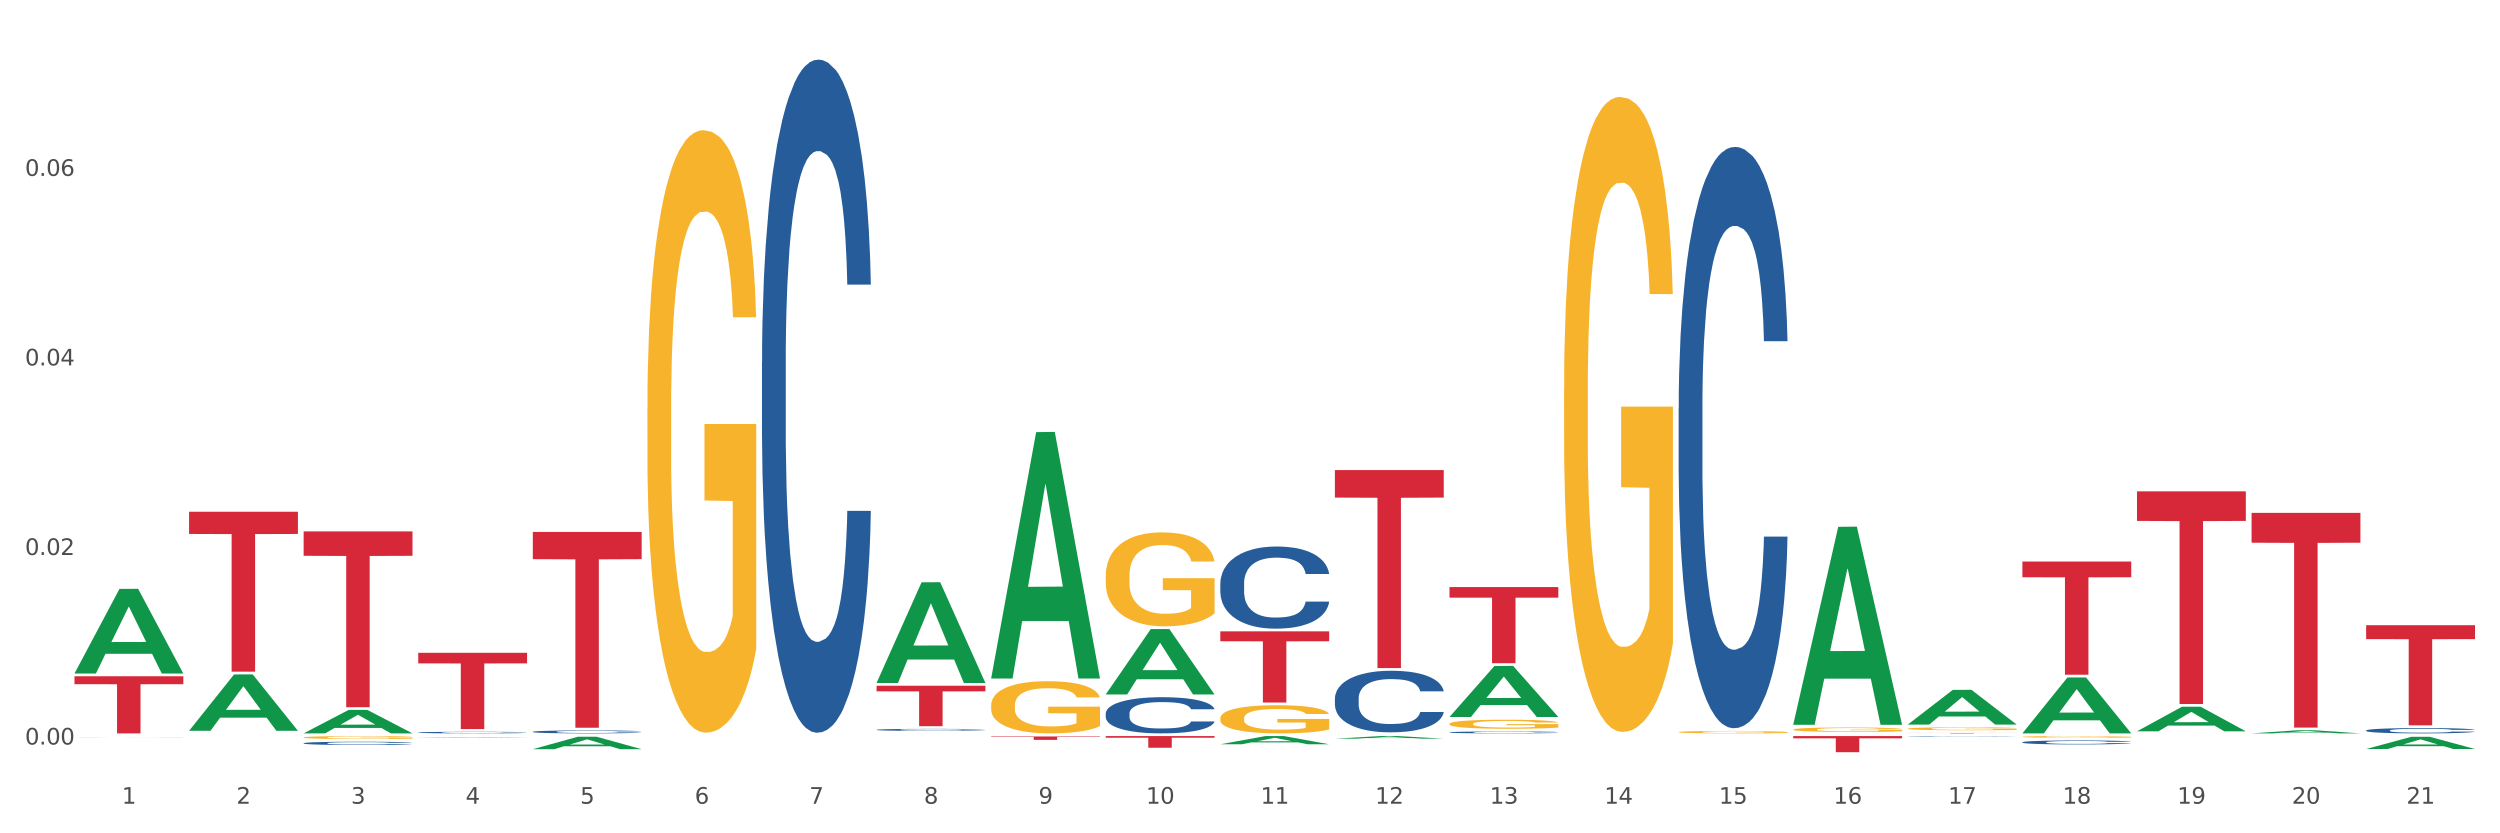 <?xml version="1.0" encoding="utf-8" standalone="no"?>
<!DOCTYPE svg PUBLIC "-//W3C//DTD SVG 1.1//EN"
  "http://www.w3.org/Graphics/SVG/1.1/DTD/svg11.dtd">
<svg xmlns:xlink="http://www.w3.org/1999/xlink" width="1080pt" height="360pt" viewBox="0 0 1080 360" xmlns="http://www.w3.org/2000/svg" version="1.1">
 <rect x="0" y="0" width="1080" height="360" fill="#333333" stroke="none"/>
 <defs>
  <style type="text/css">*{stroke-linejoin: round; stroke-linecap: butt}</style>
 </defs>
 <g id="figure_1">
  <g id="patch_1">
   <path d="M 0 360 
L 1080 360 
L 1080 0 
L 0 0 
z
" style="fill: #ffffff; stroke: #ffffff; stroke-linejoin: miter"/>
  </g>
  <g id="axes_1">
   <g id="matplotlib.axis_1">
    <g id="xtick_1">
     <g id="text_1">
      <!-- 1 -->
      <g style="fill: #4d4d4d" transform="translate(52.633 347.204) scale(0.096 -0.096)">
       <defs>
        <path id="DejaVuSans-31" d="M 794 531 
L 1825 531 
L 1825 4091 
L 703 3866 
L 703 4441 
L 1819 4666 
L 2450 4666 
L 2450 531 
L 3481 531 
L 3481 0 
L 794 0 
L 794 531 
z
" transform="scale(0.016)"/>
       </defs>
       <use xlink:href="#DejaVuSans-31"/>
      </g>
     </g>
    </g>
    <g id="xtick_2">
     <g id="text_2">
      <!-- 2 -->
      <g style="fill: #4d4d4d" transform="translate(102.133 347.204) scale(0.096 -0.096)">
       <defs>
        <path id="DejaVuSans-32" d="M 1228 531 
L 3431 531 
L 3431 0 
L 469 0 
L 469 531 
Q 828 903 1448 1529 
Q 2069 2156 2228 2338 
Q 2531 2678 2651 2914 
Q 2772 3150 2772 3378 
Q 2772 3750 2511 3984 
Q 2250 4219 1831 4219 
Q 1534 4219 1204 4116 
Q 875 4013 500 3803 
L 500 4441 
Q 881 4594 1212 4672 
Q 1544 4750 1819 4750 
Q 2544 4750 2975 4387 
Q 3406 4025 3406 3419 
Q 3406 3131 3298 2873 
Q 3191 2616 2906 2266 
Q 2828 2175 2409 1742 
Q 1991 1309 1228 531 
z
" transform="scale(0.016)"/>
       </defs>
       <use xlink:href="#DejaVuSans-32"/>
      </g>
     </g>
    </g>
    <g id="xtick_3">
     <g id="text_3">
      <!-- 3 -->
      <g style="fill: #4d4d4d" transform="translate(151.633 347.204) scale(0.096 -0.096)">
       <defs>
        <path id="DejaVuSans-33" d="M 2597 2516 
Q 3050 2419 3304 2112 
Q 3559 1806 3559 1356 
Q 3559 666 3084 287 
Q 2609 -91 1734 -91 
Q 1441 -91 1130 -33 
Q 819 25 488 141 
L 488 750 
Q 750 597 1062 519 
Q 1375 441 1716 441 
Q 2309 441 2620 675 
Q 2931 909 2931 1356 
Q 2931 1769 2642 2001 
Q 2353 2234 1838 2234 
L 1294 2234 
L 1294 2753 
L 1863 2753 
Q 2328 2753 2575 2939 
Q 2822 3125 2822 3475 
Q 2822 3834 2567 4026 
Q 2313 4219 1838 4219 
Q 1578 4219 1281 4162 
Q 984 4106 628 3988 
L 628 4550 
Q 988 4650 1302 4700 
Q 1616 4750 1894 4750 
Q 2613 4750 3031 4423 
Q 3450 4097 3450 3541 
Q 3450 3153 3228 2886 
Q 3006 2619 2597 2516 
z
" transform="scale(0.016)"/>
       </defs>
       <use xlink:href="#DejaVuSans-33"/>
      </g>
     </g>
    </g>
    <g id="xtick_4">
     <g id="text_4">
      <!-- 4 -->
      <g style="fill: #4d4d4d" transform="translate(201.133 347.204) scale(0.096 -0.096)">
       <defs>
        <path id="DejaVuSans-34" d="M 2419 4116 
L 825 1625 
L 2419 1625 
L 2419 4116 
z
M 2253 4666 
L 3047 4666 
L 3047 1625 
L 3713 1625 
L 3713 1100 
L 3047 1100 
L 3047 0 
L 2419 0 
L 2419 1100 
L 313 1100 
L 313 1709 
L 2253 4666 
z
" transform="scale(0.016)"/>
       </defs>
       <use xlink:href="#DejaVuSans-34"/>
      </g>
     </g>
    </g>
    <g id="xtick_5">
     <g id="text_5">
      <!-- 5 -->
      <g style="fill: #4d4d4d" transform="translate(250.633 347.204) scale(0.096 -0.096)">
       <defs>
        <path id="DejaVuSans-35" d="M 691 4666 
L 3169 4666 
L 3169 4134 
L 1269 4134 
L 1269 2991 
Q 1406 3038 1543 3061 
Q 1681 3084 1819 3084 
Q 2600 3084 3056 2656 
Q 3513 2228 3513 1497 
Q 3513 744 3044 326 
Q 2575 -91 1722 -91 
Q 1428 -91 1123 -41 
Q 819 9 494 109 
L 494 744 
Q 775 591 1075 516 
Q 1375 441 1709 441 
Q 2250 441 2565 725 
Q 2881 1009 2881 1497 
Q 2881 1984 2565 2268 
Q 2250 2553 1709 2553 
Q 1456 2553 1204 2497 
Q 953 2441 691 2322 
L 691 4666 
z
" transform="scale(0.016)"/>
       </defs>
       <use xlink:href="#DejaVuSans-35"/>
      </g>
     </g>
    </g>
    <g id="xtick_6">
     <g id="text_6">
      <!-- 6 -->
      <g style="fill: #4d4d4d" transform="translate(300.134 347.204) scale(0.096 -0.096)">
       <defs>
        <path id="DejaVuSans-36" d="M 2113 2584 
Q 1688 2584 1439 2293 
Q 1191 2003 1191 1497 
Q 1191 994 1439 701 
Q 1688 409 2113 409 
Q 2538 409 2786 701 
Q 3034 994 3034 1497 
Q 3034 2003 2786 2293 
Q 2538 2584 2113 2584 
z
M 3366 4563 
L 3366 3988 
Q 3128 4100 2886 4159 
Q 2644 4219 2406 4219 
Q 1781 4219 1451 3797 
Q 1122 3375 1075 2522 
Q 1259 2794 1537 2939 
Q 1816 3084 2150 3084 
Q 2853 3084 3261 2657 
Q 3669 2231 3669 1497 
Q 3669 778 3244 343 
Q 2819 -91 2113 -91 
Q 1303 -91 875 529 
Q 447 1150 447 2328 
Q 447 3434 972 4092 
Q 1497 4750 2381 4750 
Q 2619 4750 2861 4703 
Q 3103 4656 3366 4563 
z
" transform="scale(0.016)"/>
       </defs>
       <use xlink:href="#DejaVuSans-36"/>
      </g>
     </g>
    </g>
    <g id="xtick_7">
     <g id="text_7">
      <!-- 7 -->
      <g style="fill: #4d4d4d" transform="translate(349.634 347.204) scale(0.096 -0.096)">
       <defs>
        <path id="DejaVuSans-37" d="M 525 4666 
L 3525 4666 
L 3525 4397 
L 1831 0 
L 1172 0 
L 2766 4134 
L 525 4134 
L 525 4666 
z
" transform="scale(0.016)"/>
       </defs>
       <use xlink:href="#DejaVuSans-37"/>
      </g>
     </g>
    </g>
    <g id="xtick_8">
     <g id="text_8">
      <!-- 8 -->
      <g style="fill: #4d4d4d" transform="translate(399.134 347.204) scale(0.096 -0.096)">
       <defs>
        <path id="DejaVuSans-38" d="M 2034 2216 
Q 1584 2216 1326 1975 
Q 1069 1734 1069 1313 
Q 1069 891 1326 650 
Q 1584 409 2034 409 
Q 2484 409 2743 651 
Q 3003 894 3003 1313 
Q 3003 1734 2745 1975 
Q 2488 2216 2034 2216 
z
M 1403 2484 
Q 997 2584 770 2862 
Q 544 3141 544 3541 
Q 544 4100 942 4425 
Q 1341 4750 2034 4750 
Q 2731 4750 3128 4425 
Q 3525 4100 3525 3541 
Q 3525 3141 3298 2862 
Q 3072 2584 2669 2484 
Q 3125 2378 3379 2068 
Q 3634 1759 3634 1313 
Q 3634 634 3220 271 
Q 2806 -91 2034 -91 
Q 1263 -91 848 271 
Q 434 634 434 1313 
Q 434 1759 690 2068 
Q 947 2378 1403 2484 
z
M 1172 3481 
Q 1172 3119 1398 2916 
Q 1625 2713 2034 2713 
Q 2441 2713 2670 2916 
Q 2900 3119 2900 3481 
Q 2900 3844 2670 4047 
Q 2441 4250 2034 4250 
Q 1625 4250 1398 4047 
Q 1172 3844 1172 3481 
z
" transform="scale(0.016)"/>
       </defs>
       <use xlink:href="#DejaVuSans-38"/>
      </g>
     </g>
    </g>
    <g id="xtick_9">
     <g id="text_9">
      <!-- 9 -->
      <g style="fill: #4d4d4d" transform="translate(448.634 347.204) scale(0.096 -0.096)">
       <defs>
        <path id="DejaVuSans-39" d="M 703 97 
L 703 672 
Q 941 559 1184 500 
Q 1428 441 1663 441 
Q 2288 441 2617 861 
Q 2947 1281 2994 2138 
Q 2813 1869 2534 1725 
Q 2256 1581 1919 1581 
Q 1219 1581 811 2004 
Q 403 2428 403 3163 
Q 403 3881 828 4315 
Q 1253 4750 1959 4750 
Q 2769 4750 3195 4129 
Q 3622 3509 3622 2328 
Q 3622 1225 3098 567 
Q 2575 -91 1691 -91 
Q 1453 -91 1209 -44 
Q 966 3 703 97 
z
M 1959 2075 
Q 2384 2075 2632 2365 
Q 2881 2656 2881 3163 
Q 2881 3666 2632 3958 
Q 2384 4250 1959 4250 
Q 1534 4250 1286 3958 
Q 1038 3666 1038 3163 
Q 1038 2656 1286 2365 
Q 1534 2075 1959 2075 
z
" transform="scale(0.016)"/>
       </defs>
       <use xlink:href="#DejaVuSans-39"/>
      </g>
     </g>
    </g>
    <g id="xtick_10">
     <g id="text_10">
      <!-- 10 -->
      <g style="fill: #4d4d4d" transform="translate(495.079 347.204) scale(0.096 -0.096)">
       <defs>
        <path id="DejaVuSans-30" d="M 2034 4250 
Q 1547 4250 1301 3770 
Q 1056 3291 1056 2328 
Q 1056 1369 1301 889 
Q 1547 409 2034 409 
Q 2525 409 2770 889 
Q 3016 1369 3016 2328 
Q 3016 3291 2770 3770 
Q 2525 4250 2034 4250 
z
M 2034 4750 
Q 2819 4750 3233 4129 
Q 3647 3509 3647 2328 
Q 3647 1150 3233 529 
Q 2819 -91 2034 -91 
Q 1250 -91 836 529 
Q 422 1150 422 2328 
Q 422 3509 836 4129 
Q 1250 4750 2034 4750 
z
" transform="scale(0.016)"/>
       </defs>
       <use xlink:href="#DejaVuSans-31"/>
       <use xlink:href="#DejaVuSans-30" transform="translate(63.623 0)"/>
      </g>
     </g>
    </g>
    <g id="xtick_11">
     <g id="text_11">
      <!-- 11 -->
      <g style="fill: #4d4d4d" transform="translate(544.58 347.204) scale(0.096 -0.096)">
       <use xlink:href="#DejaVuSans-31"/>
       <use xlink:href="#DejaVuSans-31" transform="translate(63.623 0)"/>
      </g>
     </g>
    </g>
    <g id="xtick_12">
     <g id="text_12">
      <!-- 12 -->
      <g style="fill: #4d4d4d" transform="translate(594.08 347.204) scale(0.096 -0.096)">
       <use xlink:href="#DejaVuSans-31"/>
       <use xlink:href="#DejaVuSans-32" transform="translate(63.623 0)"/>
      </g>
     </g>
    </g>
    <g id="xtick_13">
     <g id="text_13">
      <!-- 13 -->
      <g style="fill: #4d4d4d" transform="translate(643.58 347.204) scale(0.096 -0.096)">
       <use xlink:href="#DejaVuSans-31"/>
       <use xlink:href="#DejaVuSans-33" transform="translate(63.623 0)"/>
      </g>
     </g>
    </g>
    <g id="xtick_14">
     <g id="text_14">
      <!-- 14 -->
      <g style="fill: #4d4d4d" transform="translate(693.08 347.204) scale(0.096 -0.096)">
       <use xlink:href="#DejaVuSans-31"/>
       <use xlink:href="#DejaVuSans-34" transform="translate(63.623 0)"/>
      </g>
     </g>
    </g>
    <g id="xtick_15">
     <g id="text_15">
      <!-- 15 -->
      <g style="fill: #4d4d4d" transform="translate(742.58 347.204) scale(0.096 -0.096)">
       <use xlink:href="#DejaVuSans-31"/>
       <use xlink:href="#DejaVuSans-35" transform="translate(63.623 0)"/>
      </g>
     </g>
    </g>
    <g id="xtick_16">
     <g id="text_16">
      <!-- 16 -->
      <g style="fill: #4d4d4d" transform="translate(792.08 347.204) scale(0.096 -0.096)">
       <use xlink:href="#DejaVuSans-31"/>
       <use xlink:href="#DejaVuSans-36" transform="translate(63.623 0)"/>
      </g>
     </g>
    </g>
    <g id="xtick_17">
     <g id="text_17">
      <!-- 17 -->
      <g style="fill: #4d4d4d" transform="translate(841.58 347.204) scale(0.096 -0.096)">
       <use xlink:href="#DejaVuSans-31"/>
       <use xlink:href="#DejaVuSans-37" transform="translate(63.623 0)"/>
      </g>
     </g>
    </g>
    <g id="xtick_18">
     <g id="text_18">
      <!-- 18 -->
      <g style="fill: #4d4d4d" transform="translate(891.08 347.204) scale(0.096 -0.096)">
       <use xlink:href="#DejaVuSans-31"/>
       <use xlink:href="#DejaVuSans-38" transform="translate(63.623 0)"/>
      </g>
     </g>
    </g>
    <g id="xtick_19">
     <g id="text_19">
      <!-- 19 -->
      <g style="fill: #4d4d4d" transform="translate(940.58 347.204) scale(0.096 -0.096)">
       <use xlink:href="#DejaVuSans-31"/>
       <use xlink:href="#DejaVuSans-39" transform="translate(63.623 0)"/>
      </g>
     </g>
    </g>
    <g id="xtick_20">
     <g id="text_20">
      <!-- 20 -->
      <g style="fill: #4d4d4d" transform="translate(990.08 347.204) scale(0.096 -0.096)">
       <use xlink:href="#DejaVuSans-32"/>
       <use xlink:href="#DejaVuSans-30" transform="translate(63.623 0)"/>
      </g>
     </g>
    </g>
    <g id="xtick_21">
     <g id="text_21">
      <!-- 21 -->
      <g style="fill: #4d4d4d" transform="translate(1039.58 347.204) scale(0.096 -0.096)">
       <use xlink:href="#DejaVuSans-32"/>
       <use xlink:href="#DejaVuSans-31" transform="translate(63.623 0)"/>
      </g>
     </g>
    </g>
    <g id="xtick_22"/>
    <g id="xtick_23"/>
    <g id="xtick_24"/>
    <g id="xtick_25"/>
    <g id="xtick_26"/>
    <g id="xtick_27"/>
    <g id="xtick_28"/>
    <g id="xtick_29"/>
    <g id="xtick_30"/>
    <g id="xtick_31"/>
    <g id="xtick_32"/>
    <g id="xtick_33"/>
    <g id="xtick_34"/>
    <g id="xtick_35"/>
    <g id="xtick_36"/>
    <g id="xtick_37"/>
    <g id="xtick_38"/>
    <g id="xtick_39"/>
    <g id="xtick_40"/>
    <g id="xtick_41"/>
   </g>
   <g id="matplotlib.axis_2">
    <g id="ytick_1">
     <g id="text_22">
      <!-- 0.00 -->
      <g style="fill: #4d4d4d" transform="translate(10.8 321.637) scale(0.096 -0.096)">
       <defs>
        <path id="DejaVuSans-2e" d="M 684 794 
L 1344 794 
L 1344 0 
L 684 0 
L 684 794 
z
" transform="scale(0.016)"/>
       </defs>
       <use xlink:href="#DejaVuSans-30"/>
       <use xlink:href="#DejaVuSans-2e" transform="translate(63.623 0)"/>
       <use xlink:href="#DejaVuSans-30" transform="translate(95.41 0)"/>
       <use xlink:href="#DejaVuSans-30" transform="translate(159.033 0)"/>
      </g>
     </g>
    </g>
    <g id="ytick_2">
     <g id="text_23">
      <!-- 0.02 -->
      <g style="fill: #4d4d4d" transform="translate(10.8 239.751) scale(0.096 -0.096)">
       <use xlink:href="#DejaVuSans-30"/>
       <use xlink:href="#DejaVuSans-2e" transform="translate(63.623 0)"/>
       <use xlink:href="#DejaVuSans-30" transform="translate(95.41 0)"/>
       <use xlink:href="#DejaVuSans-32" transform="translate(159.033 0)"/>
      </g>
     </g>
    </g>
    <g id="ytick_3">
     <g id="text_24">
      <!-- 0.04 -->
      <g style="fill: #4d4d4d" transform="translate(10.8 157.864) scale(0.096 -0.096)">
       <use xlink:href="#DejaVuSans-30"/>
       <use xlink:href="#DejaVuSans-2e" transform="translate(63.623 0)"/>
       <use xlink:href="#DejaVuSans-30" transform="translate(95.41 0)"/>
       <use xlink:href="#DejaVuSans-34" transform="translate(159.033 0)"/>
      </g>
     </g>
    </g>
    <g id="ytick_4">
     <g id="text_25">
      <!-- 0.06 -->
      <g style="fill: #4d4d4d" transform="translate(10.8 75.978) scale(0.096 -0.096)">
       <use xlink:href="#DejaVuSans-30"/>
       <use xlink:href="#DejaVuSans-2e" transform="translate(63.623 0)"/>
       <use xlink:href="#DejaVuSans-30" transform="translate(95.41 0)"/>
       <use xlink:href="#DejaVuSans-36" transform="translate(159.033 0)"/>
      </g>
     </g>
    </g>
    <g id="ytick_5"/>
    <g id="ytick_6"/>
    <g id="ytick_7"/>
    <g id="ytick_8"/>
   </g>
   <g id="PolyCollection_1">
    <path d="M 32.175 290.902 
L 32.223 290.868 
L 51.615 254.402 
L 59.663 254.368 
L 79.2 290.971 
L 69.892 290.971 
L 65.674 282.447 
L 45.652 282.447 
L 45.507 282.585 
L 41.435 290.971 
L 32.175 290.971 
L 32.175 290.902 
L 48.173 277.361 
L 63.153 277.326 
L 55.736 262.169 
L 55.639 262.101 
L 55.542 262.204 
L 48.125 277.326 
L 48.173 277.361 
L 32.175 290.902 
z
" clip-path="url(#pff9b13330d)" style="fill: #109648"/>
    <path d="M 131.175 318.575 
L 131.231 318.574 
L 131.231 318.532 
L 131.342 318.496 
L 131.897 318.41 
L 132.73 318.338 
L 133.34 318.3 
L 133.951 318.269 
L 134.673 318.237 
L 135.561 318.205 
L 137.171 318.158 
L 138.17 318.133 
L 139.392 318.108 
L 141.613 318.071 
L 143.223 318.05 
L 144.888 318.033 
L 147.609 318.012 
L 149.385 318.003 
L 151.273 317.996 
L 153.549 317.991 
L 155.27 317.99 
L 159.046 317.994 
L 162.266 318.004 
L 163.82 318.012 
L 165.819 318.026 
L 166.874 318.035 
L 168.595 318.054 
L 170.372 318.078 
L 171.593 318.099 
L 173.425 318.138 
L 174.813 318.177 
L 176.09 318.226 
L 176.756 318.259 
L 177.256 318.291 
L 177.7 318.326 
L 178.144 318.383 
L 168.151 318.383 
L 167.762 318.343 
L 167.152 318.304 
L 166.263 318.267 
L 165.486 318.244 
L 164.154 318.216 
L 162.932 318.197 
L 161.655 318.183 
L 160.101 318.172 
L 158.879 318.166 
L 157.158 318.161 
L 153.771 318.162 
L 151.495 318.172 
L 149.941 318.183 
L 148.941 318.194 
L 148.053 318.205 
L 147.054 318.221 
L 145.888 318.246 
L 145.055 318.267 
L 144.222 318.295 
L 143.556 318.323 
L 142.945 318.355 
L 142.445 318.39 
L 142.057 318.426 
L 141.724 318.47 
L 141.446 318.542 
L 141.446 318.701 
L 141.557 318.737 
L 141.835 318.784 
L 142.168 318.82 
L 142.723 318.862 
L 143.223 318.891 
L 144.167 318.933 
L 145.221 318.968 
L 146.054 318.99 
L 146.887 319.008 
L 148.331 319.033 
L 149.941 319.054 
L 151.329 319.067 
L 153.216 319.078 
L 154.493 319.083 
L 155.604 319.085 
L 158.324 319.085 
L 160.267 319.082 
L 162.432 319.074 
L 164.098 319.063 
L 165.486 319.051 
L 167.041 319.03 
L 168.04 319.01 
L 168.04 318.769 
L 155.826 318.768 
L 155.826 318.607 
L 178.2 318.607 
L 178.2 319.078 
L 177.256 319.103 
L 176.201 319.125 
L 175.091 319.144 
L 173.425 319.169 
L 171.427 319.192 
L 169.65 319.208 
L 167.762 319.222 
L 165.542 319.234 
L 162.655 319.246 
L 160.878 319.251 
L 158.657 319.254 
L 156.048 319.255 
L 153.771 319.253 
L 151.551 319.247 
L 149.219 319.237 
L 146.943 319.222 
L 145.221 319.207 
L 143.5 319.188 
L 141.668 319.164 
L 140.225 319.141 
L 139.114 319.12 
L 137.893 319.094 
L 136.56 319.059 
L 135.561 319.028 
L 134.673 318.995 
L 133.729 318.954 
L 133.063 318.918 
L 132.396 318.873 
L 132.008 318.839 
L 131.564 318.787 
L 131.231 318.715 
L 131.175 318.575 
z
" clip-path="url(#pff9b13330d)" style="fill: #f7b32b"/>
    <path d="M 279.675 176.511 
L 279.731 176.273 
L 279.731 167.716 
L 279.842 160.347 
L 280.397 142.52 
L 281.23 127.783 
L 281.84 119.939 
L 282.451 113.521 
L 283.173 107.103 
L 284.061 100.447 
L 285.671 90.702 
L 286.67 85.71 
L 287.892 80.481 
L 290.113 72.874 
L 291.723 68.596 
L 293.388 65.03 
L 296.109 60.752 
L 297.885 58.85 
L 299.773 57.424 
L 302.049 56.473 
L 303.77 56.235 
L 307.546 56.948 
L 310.766 59.088 
L 312.32 60.752 
L 314.319 63.604 
L 315.374 65.506 
L 317.095 69.309 
L 318.872 74.3 
L 320.093 78.579 
L 321.925 86.661 
L 323.313 94.742 
L 324.59 104.726 
L 325.256 111.619 
L 325.756 118.037 
L 326.2 125.406 
L 326.644 137.053 
L 316.651 137.053 
L 316.262 128.733 
L 315.652 120.889 
L 314.763 113.283 
L 313.986 108.529 
L 312.654 102.587 
L 311.432 98.783 
L 310.155 95.931 
L 308.601 93.554 
L 307.379 92.366 
L 305.658 91.415 
L 302.271 91.652 
L 299.995 93.554 
L 298.441 95.931 
L 297.441 98.07 
L 296.553 100.447 
L 295.554 103.775 
L 294.388 108.767 
L 293.555 113.283 
L 292.722 118.988 
L 292.056 124.693 
L 291.445 131.348 
L 290.945 138.479 
L 290.557 145.848 
L 290.224 154.88 
L 289.946 169.855 
L 289.946 202.42 
L 290.057 209.789 
L 290.335 219.535 
L 290.668 226.903 
L 291.223 235.698 
L 291.723 241.641 
L 292.667 250.198 
L 293.721 257.329 
L 294.554 261.845 
L 295.387 265.648 
L 296.831 270.878 
L 298.441 275.156 
L 299.829 277.771 
L 301.716 280.148 
L 302.993 281.099 
L 304.104 281.574 
L 306.824 281.574 
L 308.767 280.861 
L 310.932 279.197 
L 312.598 277.058 
L 313.986 274.443 
L 315.541 270.164 
L 316.54 266.124 
L 316.54 216.444 
L 304.326 216.207 
L 304.326 183.167 
L 326.7 183.167 
L 326.7 280.148 
L 325.756 285.139 
L 324.701 289.656 
L 323.591 293.697 
L 321.925 298.688 
L 319.927 303.442 
L 318.15 306.77 
L 316.262 309.622 
L 314.042 312.237 
L 311.155 314.614 
L 309.378 315.565 
L 307.157 316.278 
L 304.548 316.516 
L 302.271 316.04 
L 300.051 314.852 
L 297.719 312.713 
L 295.443 309.622 
L 293.721 306.532 
L 292 302.729 
L 290.168 297.738 
L 288.725 292.984 
L 287.614 288.705 
L 286.393 283.238 
L 285.06 276.107 
L 284.061 269.689 
L 283.173 263.033 
L 282.229 254.476 
L 281.563 247.108 
L 280.896 237.837 
L 280.508 230.944 
L 280.064 220.248 
L 279.731 205.273 
L 279.675 176.511 
z
" clip-path="url(#pff9b13330d)" style="fill: #f7b32b"/>
    <path d="M 428.175 304.701 
L 428.231 304.68 
L 428.231 303.939 
L 428.342 303.301 
L 428.897 301.758 
L 429.73 300.482 
L 430.34 299.803 
L 430.951 299.247 
L 431.673 298.692 
L 432.561 298.115 
L 434.171 297.272 
L 435.17 296.84 
L 436.392 296.387 
L 438.613 295.728 
L 440.223 295.358 
L 441.888 295.049 
L 444.609 294.679 
L 446.385 294.514 
L 448.273 294.391 
L 450.549 294.308 
L 452.27 294.288 
L 456.046 294.35 
L 459.266 294.535 
L 460.82 294.679 
L 462.819 294.926 
L 463.874 295.09 
L 465.595 295.42 
L 467.372 295.852 
L 468.593 296.222 
L 470.425 296.922 
L 471.813 297.622 
L 473.09 298.486 
L 473.756 299.083 
L 474.256 299.638 
L 474.7 300.276 
L 475.144 301.284 
L 465.151 301.284 
L 464.762 300.564 
L 464.152 299.885 
L 463.263 299.227 
L 462.486 298.815 
L 461.154 298.301 
L 459.932 297.971 
L 458.655 297.724 
L 457.101 297.519 
L 455.879 297.416 
L 454.158 297.333 
L 450.771 297.354 
L 448.495 297.519 
L 446.941 297.724 
L 445.941 297.91 
L 445.053 298.115 
L 444.054 298.404 
L 442.888 298.836 
L 442.055 299.227 
L 441.222 299.721 
L 440.556 300.214 
L 439.945 300.791 
L 439.445 301.408 
L 439.057 302.046 
L 438.724 302.828 
L 438.446 304.124 
L 438.446 306.944 
L 438.557 307.582 
L 438.835 308.425 
L 439.168 309.063 
L 439.723 309.825 
L 440.223 310.339 
L 441.167 311.08 
L 442.221 311.697 
L 443.054 312.088 
L 443.887 312.418 
L 445.331 312.87 
L 446.941 313.241 
L 448.329 313.467 
L 450.216 313.673 
L 451.493 313.755 
L 452.604 313.796 
L 455.324 313.796 
L 457.267 313.735 
L 459.432 313.59 
L 461.098 313.405 
L 462.486 313.179 
L 464.041 312.808 
L 465.04 312.459 
L 465.04 308.158 
L 452.826 308.137 
L 452.826 305.277 
L 475.2 305.277 
L 475.2 313.673 
L 474.256 314.105 
L 473.201 314.496 
L 472.091 314.846 
L 470.425 315.278 
L 468.427 315.689 
L 466.65 315.978 
L 464.762 316.225 
L 462.542 316.451 
L 459.655 316.657 
L 457.878 316.739 
L 455.657 316.801 
L 453.048 316.821 
L 450.771 316.78 
L 448.551 316.677 
L 446.219 316.492 
L 443.943 316.225 
L 442.221 315.957 
L 440.5 315.628 
L 438.668 315.196 
L 437.225 314.784 
L 436.114 314.414 
L 434.893 313.94 
L 433.56 313.323 
L 432.561 312.767 
L 431.673 312.191 
L 430.729 311.45 
L 430.063 310.812 
L 429.396 310.01 
L 429.008 309.413 
L 428.564 308.487 
L 428.231 307.191 
L 428.175 304.701 
z
" clip-path="url(#pff9b13330d)" style="fill: #f7b32b"/>
    <path d="M 477.675 248.747 
L 477.731 248.71 
L 477.731 247.376 
L 477.842 246.227 
L 478.397 243.448 
L 479.23 241.15 
L 479.84 239.927 
L 480.451 238.926 
L 481.173 237.926 
L 482.061 236.888 
L 483.671 235.368 
L 484.67 234.59 
L 485.892 233.775 
L 488.113 232.589 
L 489.723 231.922 
L 491.388 231.366 
L 494.109 230.699 
L 495.885 230.402 
L 497.773 230.18 
L 500.049 230.032 
L 501.77 229.994 
L 505.546 230.106 
L 508.766 230.439 
L 510.32 230.699 
L 512.319 231.143 
L 513.374 231.44 
L 515.095 232.033 
L 516.872 232.811 
L 518.093 233.478 
L 519.925 234.738 
L 521.313 235.998 
L 522.59 237.555 
L 523.256 238.63 
L 523.756 239.63 
L 524.2 240.779 
L 524.644 242.595 
L 514.651 242.595 
L 514.262 241.298 
L 513.652 240.075 
L 512.763 238.889 
L 511.986 238.148 
L 510.654 237.221 
L 509.432 236.628 
L 508.155 236.184 
L 506.601 235.813 
L 505.379 235.628 
L 503.658 235.479 
L 500.271 235.517 
L 497.995 235.813 
L 496.441 236.184 
L 495.441 236.517 
L 494.553 236.888 
L 493.554 237.407 
L 492.388 238.185 
L 491.555 238.889 
L 490.722 239.779 
L 490.056 240.668 
L 489.445 241.706 
L 488.945 242.818 
L 488.557 243.966 
L 488.224 245.375 
L 487.946 247.71 
L 487.946 252.787 
L 488.057 253.936 
L 488.335 255.455 
L 488.668 256.604 
L 489.223 257.975 
L 489.723 258.902 
L 490.667 260.236 
L 491.721 261.348 
L 492.554 262.052 
L 493.387 262.645 
L 494.831 263.461 
L 496.441 264.128 
L 497.829 264.535 
L 499.716 264.906 
L 500.993 265.054 
L 502.104 265.128 
L 504.824 265.128 
L 506.767 265.017 
L 508.932 264.758 
L 510.598 264.424 
L 511.986 264.016 
L 513.541 263.349 
L 514.54 262.719 
L 514.54 254.974 
L 502.326 254.936 
L 502.326 249.785 
L 524.7 249.785 
L 524.7 264.906 
L 523.756 265.684 
L 522.701 266.388 
L 521.591 267.018 
L 519.925 267.797 
L 517.927 268.538 
L 516.15 269.057 
L 514.262 269.501 
L 512.042 269.909 
L 509.155 270.28 
L 507.378 270.428 
L 505.157 270.539 
L 502.548 270.576 
L 500.271 270.502 
L 498.051 270.317 
L 495.719 269.983 
L 493.443 269.501 
L 491.721 269.02 
L 490 268.427 
L 488.168 267.648 
L 486.725 266.907 
L 485.614 266.24 
L 484.393 265.388 
L 483.06 264.276 
L 482.061 263.275 
L 481.173 262.238 
L 480.229 260.903 
L 479.563 259.754 
L 478.896 258.309 
L 478.508 257.234 
L 478.064 255.567 
L 477.731 253.232 
L 477.675 248.747 
z
" clip-path="url(#pff9b13330d)" style="fill: #f7b32b"/>
    <path d="M 527.175 310.279 
L 527.231 310.267 
L 527.231 309.868 
L 527.342 309.523 
L 527.897 308.69 
L 528.73 308.001 
L 529.34 307.635 
L 529.951 307.335 
L 530.673 307.035 
L 531.561 306.724 
L 533.171 306.268 
L 534.17 306.035 
L 535.392 305.791 
L 537.613 305.435 
L 539.223 305.235 
L 540.888 305.069 
L 543.609 304.869 
L 545.385 304.78 
L 547.273 304.713 
L 549.549 304.669 
L 551.27 304.658 
L 555.046 304.691 
L 558.266 304.791 
L 559.82 304.869 
L 561.819 305.002 
L 562.874 305.091 
L 564.595 305.269 
L 566.372 305.502 
L 567.593 305.702 
L 569.425 306.08 
L 570.813 306.457 
L 572.09 306.924 
L 572.756 307.246 
L 573.256 307.546 
L 573.7 307.89 
L 574.144 308.435 
L 564.151 308.435 
L 563.762 308.046 
L 563.152 307.679 
L 562.263 307.324 
L 561.486 307.102 
L 560.154 306.824 
L 558.932 306.646 
L 557.655 306.513 
L 556.101 306.402 
L 554.879 306.346 
L 553.158 306.302 
L 549.771 306.313 
L 547.495 306.402 
L 545.941 306.513 
L 544.941 306.613 
L 544.053 306.724 
L 543.054 306.879 
L 541.888 307.113 
L 541.055 307.324 
L 540.222 307.59 
L 539.556 307.857 
L 538.945 308.168 
L 538.445 308.501 
L 538.057 308.846 
L 537.724 309.268 
L 537.446 309.968 
L 537.446 311.489 
L 537.557 311.834 
L 537.835 312.289 
L 538.168 312.633 
L 538.723 313.044 
L 539.223 313.322 
L 540.167 313.722 
L 541.221 314.055 
L 542.054 314.266 
L 542.887 314.444 
L 544.331 314.689 
L 545.941 314.888 
L 547.329 315.011 
L 549.216 315.122 
L 550.493 315.166 
L 551.604 315.188 
L 554.324 315.188 
L 556.267 315.155 
L 558.432 315.077 
L 560.098 314.977 
L 561.486 314.855 
L 563.041 314.655 
L 564.04 314.466 
L 564.04 312.145 
L 551.826 312.134 
L 551.826 310.59 
L 574.2 310.59 
L 574.2 315.122 
L 573.256 315.355 
L 572.201 315.566 
L 571.091 315.755 
L 569.425 315.988 
L 567.427 316.21 
L 565.65 316.366 
L 563.762 316.499 
L 561.542 316.621 
L 558.655 316.732 
L 556.878 316.777 
L 554.657 316.81 
L 552.048 316.821 
L 549.771 316.799 
L 547.551 316.744 
L 545.219 316.644 
L 542.943 316.499 
L 541.221 316.355 
L 539.5 316.177 
L 537.668 315.944 
L 536.225 315.722 
L 535.114 315.522 
L 533.893 315.266 
L 532.56 314.933 
L 531.561 314.633 
L 530.673 314.322 
L 529.729 313.922 
L 529.063 313.578 
L 528.396 313.144 
L 528.008 312.822 
L 527.564 312.322 
L 527.231 311.623 
L 527.175 310.279 
z
" clip-path="url(#pff9b13330d)" style="fill: #f7b32b"/>
    <path d="M 675.675 168.629 
L 675.731 168.378 
L 675.731 159.359 
L 675.842 151.593 
L 676.397 132.802 
L 677.23 117.269 
L 677.84 109.002 
L 678.451 102.237 
L 679.173 95.473 
L 680.061 88.458 
L 681.671 78.186 
L 682.67 72.925 
L 683.892 67.413 
L 686.113 59.396 
L 687.723 54.886 
L 689.388 51.128 
L 692.109 46.619 
L 693.885 44.615 
L 695.773 43.111 
L 698.049 42.109 
L 699.77 41.859 
L 703.546 42.61 
L 706.766 44.865 
L 708.32 46.619 
L 710.319 49.625 
L 711.374 51.63 
L 713.095 55.638 
L 714.872 60.899 
L 716.093 65.409 
L 717.925 73.927 
L 719.313 82.445 
L 720.59 92.968 
L 721.256 100.233 
L 721.756 106.997 
L 722.2 114.764 
L 722.644 127.04 
L 712.651 127.04 
L 712.262 118.272 
L 711.652 110.004 
L 710.763 101.987 
L 709.986 96.976 
L 708.654 90.713 
L 707.432 86.704 
L 706.155 83.698 
L 704.601 81.192 
L 703.379 79.94 
L 701.658 78.938 
L 698.271 79.188 
L 695.995 81.192 
L 694.441 83.698 
L 693.441 85.953 
L 692.553 88.458 
L 691.554 91.965 
L 690.388 97.227 
L 689.555 101.987 
L 688.722 108 
L 688.056 114.012 
L 687.445 121.027 
L 686.945 128.543 
L 686.557 136.31 
L 686.224 145.83 
L 685.946 161.614 
L 685.946 195.937 
L 686.057 203.704 
L 686.335 213.975 
L 686.668 221.742 
L 687.223 231.012 
L 687.723 237.275 
L 688.667 246.294 
L 689.721 253.81 
L 690.554 258.57 
L 691.387 262.579 
L 692.831 268.091 
L 694.441 272.6 
L 695.829 275.356 
L 697.716 277.862 
L 698.993 278.864 
L 700.104 279.365 
L 702.824 279.365 
L 704.767 278.613 
L 706.932 276.859 
L 708.598 274.605 
L 709.986 271.849 
L 711.541 267.339 
L 712.54 263.08 
L 712.54 210.719 
L 700.326 210.468 
L 700.326 175.644 
L 722.7 175.644 
L 722.7 277.862 
L 721.756 283.123 
L 720.701 287.883 
L 719.591 292.142 
L 717.925 297.403 
L 715.927 302.414 
L 714.15 305.921 
L 712.262 308.928 
L 710.042 311.684 
L 707.155 314.189 
L 705.378 315.191 
L 703.157 315.943 
L 700.548 316.193 
L 698.271 315.692 
L 696.051 314.44 
L 693.719 312.185 
L 691.443 308.928 
L 689.721 305.671 
L 688 301.662 
L 686.168 296.401 
L 684.725 291.39 
L 683.614 286.881 
L 682.393 281.119 
L 681.06 273.603 
L 680.061 266.838 
L 679.173 259.823 
L 678.229 250.804 
L 677.563 243.037 
L 676.896 233.267 
L 676.508 226.001 
L 676.064 214.727 
L 675.731 198.943 
L 675.675 168.629 
z
" clip-path="url(#pff9b13330d)" style="fill: #f7b32b"/>
    <path d="M 725.175 316.257 
L 725.231 316.257 
L 725.231 316.222 
L 725.342 316.192 
L 725.897 316.121 
L 726.73 316.061 
L 727.34 316.03 
L 727.951 316.004 
L 728.673 315.978 
L 729.561 315.951 
L 731.171 315.912 
L 732.17 315.892 
L 733.392 315.871 
L 735.613 315.84 
L 737.223 315.823 
L 738.888 315.809 
L 741.609 315.791 
L 743.385 315.784 
L 745.273 315.778 
L 747.549 315.774 
L 749.27 315.773 
L 753.046 315.776 
L 756.266 315.785 
L 757.82 315.791 
L 759.819 315.803 
L 760.874 315.81 
L 762.595 315.826 
L 764.372 315.846 
L 765.593 315.863 
L 767.425 315.896 
L 768.813 315.928 
L 770.09 315.968 
L 770.756 315.996 
L 771.256 316.022 
L 771.7 316.052 
L 772.144 316.099 
L 762.151 316.099 
L 761.762 316.065 
L 761.152 316.033 
L 760.263 316.003 
L 759.486 315.984 
L 758.154 315.96 
L 756.932 315.944 
L 755.655 315.933 
L 754.101 315.923 
L 752.879 315.919 
L 751.158 315.915 
L 747.771 315.916 
L 745.495 315.923 
L 743.941 315.933 
L 742.941 315.942 
L 742.053 315.951 
L 741.054 315.965 
L 739.888 315.985 
L 739.055 316.003 
L 738.222 316.026 
L 737.556 316.049 
L 736.945 316.076 
L 736.445 316.104 
L 736.057 316.134 
L 735.724 316.17 
L 735.446 316.231 
L 735.446 316.362 
L 735.557 316.391 
L 735.835 316.431 
L 736.168 316.46 
L 736.723 316.496 
L 737.223 316.52 
L 738.167 316.554 
L 739.221 316.583 
L 740.054 316.601 
L 740.887 316.616 
L 742.331 316.638 
L 743.941 316.655 
L 745.329 316.665 
L 747.216 316.675 
L 748.493 316.679 
L 749.604 316.681 
L 752.324 316.681 
L 754.267 316.678 
L 756.432 316.671 
L 758.098 316.662 
L 759.486 316.652 
L 761.041 316.635 
L 762.04 316.618 
L 762.04 316.418 
L 749.826 316.417 
L 749.826 316.284 
L 772.2 316.284 
L 772.2 316.675 
L 771.256 316.695 
L 770.201 316.713 
L 769.091 316.729 
L 767.425 316.75 
L 765.427 316.769 
L 763.65 316.782 
L 761.762 316.794 
L 759.542 316.804 
L 756.655 316.814 
L 754.878 316.817 
L 752.657 316.82 
L 750.048 316.821 
L 747.771 316.819 
L 745.551 316.815 
L 743.219 316.806 
L 740.943 316.794 
L 739.221 316.781 
L 737.5 316.766 
L 735.668 316.746 
L 734.225 316.727 
L 733.114 316.709 
L 731.893 316.687 
L 730.56 316.659 
L 729.561 316.633 
L 728.673 316.606 
L 727.729 316.571 
L 727.063 316.542 
L 726.396 316.504 
L 726.008 316.477 
L 725.564 316.434 
L 725.231 316.373 
L 725.175 316.257 
z
" clip-path="url(#pff9b13330d)" style="fill: #f7b32b"/>
    <path d="M 774.675 315.159 
L 774.731 315.157 
L 774.731 315.094 
L 774.842 315.04 
L 775.397 314.909 
L 776.23 314.801 
L 776.84 314.743 
L 777.451 314.696 
L 778.173 314.649 
L 779.061 314.6 
L 780.671 314.528 
L 781.67 314.492 
L 782.892 314.453 
L 785.113 314.397 
L 786.723 314.366 
L 788.388 314.34 
L 791.109 314.308 
L 792.885 314.294 
L 794.773 314.284 
L 797.049 314.277 
L 798.77 314.275 
L 802.546 314.28 
L 805.766 314.296 
L 807.32 314.308 
L 809.319 314.329 
L 810.374 314.343 
L 812.095 314.371 
L 813.872 314.408 
L 815.093 314.439 
L 816.925 314.499 
L 818.313 314.558 
L 819.59 314.631 
L 820.256 314.682 
L 820.756 314.729 
L 821.2 314.783 
L 821.644 314.869 
L 811.651 314.869 
L 811.262 314.808 
L 810.652 314.75 
L 809.763 314.694 
L 808.986 314.659 
L 807.654 314.616 
L 806.432 314.588 
L 805.155 314.567 
L 803.601 314.549 
L 802.379 314.54 
L 800.658 314.533 
L 797.271 314.535 
L 794.995 314.549 
L 793.441 314.567 
L 792.441 314.582 
L 791.553 314.6 
L 790.554 314.624 
L 789.388 314.661 
L 788.555 314.694 
L 787.722 314.736 
L 787.056 314.778 
L 786.445 314.827 
L 785.945 314.879 
L 785.557 314.934 
L 785.224 315 
L 784.946 315.11 
L 784.946 315.349 
L 785.057 315.403 
L 785.335 315.475 
L 785.668 315.529 
L 786.223 315.594 
L 786.723 315.638 
L 787.667 315.7 
L 788.721 315.753 
L 789.554 315.786 
L 790.387 315.814 
L 791.831 315.852 
L 793.441 315.884 
L 794.829 315.903 
L 796.716 315.921 
L 797.993 315.927 
L 799.104 315.931 
L 801.824 315.931 
L 803.767 315.926 
L 805.932 315.914 
L 807.598 315.898 
L 808.986 315.879 
L 810.541 315.847 
L 811.54 315.817 
L 811.54 315.452 
L 799.326 315.451 
L 799.326 315.208 
L 821.7 315.208 
L 821.7 315.921 
L 820.756 315.957 
L 819.701 315.99 
L 818.591 316.02 
L 816.925 316.057 
L 814.927 316.092 
L 813.15 316.116 
L 811.262 316.137 
L 809.042 316.156 
L 806.155 316.174 
L 804.378 316.181 
L 802.157 316.186 
L 799.548 316.188 
L 797.271 316.184 
L 795.051 316.176 
L 792.719 316.16 
L 790.443 316.137 
L 788.721 316.114 
L 787 316.086 
L 785.168 316.05 
L 783.725 316.015 
L 782.614 315.983 
L 781.393 315.943 
L 780.06 315.891 
L 779.061 315.844 
L 778.173 315.795 
L 777.229 315.732 
L 776.563 315.678 
L 775.896 315.61 
L 775.508 315.559 
L 775.064 315.48 
L 774.731 315.37 
L 774.675 315.159 
z
" clip-path="url(#pff9b13330d)" style="fill: #f7b32b"/>
    <path d="M 824.175 314.779 
L 824.231 314.778 
L 824.231 314.736 
L 824.342 314.699 
L 824.897 314.611 
L 825.73 314.539 
L 826.34 314.5 
L 826.951 314.468 
L 827.673 314.436 
L 828.561 314.403 
L 830.171 314.355 
L 831.17 314.331 
L 832.392 314.305 
L 834.613 314.267 
L 836.223 314.246 
L 837.888 314.228 
L 840.609 314.207 
L 842.385 314.198 
L 844.273 314.191 
L 846.549 314.186 
L 848.27 314.185 
L 852.046 314.189 
L 855.266 314.199 
L 856.82 314.207 
L 858.819 314.221 
L 859.874 314.231 
L 861.595 314.25 
L 863.372 314.274 
L 864.593 314.295 
L 866.425 314.335 
L 867.813 314.375 
L 869.09 314.425 
L 869.756 314.459 
L 870.256 314.49 
L 870.7 314.527 
L 871.144 314.584 
L 861.151 314.584 
L 860.762 314.543 
L 860.152 314.505 
L 859.263 314.467 
L 858.486 314.443 
L 857.154 314.414 
L 855.932 314.395 
L 854.655 314.381 
L 853.101 314.369 
L 851.879 314.364 
L 850.158 314.359 
L 846.771 314.36 
L 844.495 314.369 
L 842.941 314.381 
L 841.941 314.392 
L 841.053 314.403 
L 840.054 314.42 
L 838.888 314.445 
L 838.055 314.467 
L 837.222 314.495 
L 836.556 314.523 
L 835.945 314.556 
L 835.445 314.591 
L 835.057 314.628 
L 834.724 314.672 
L 834.446 314.746 
L 834.446 314.907 
L 834.557 314.944 
L 834.835 314.992 
L 835.168 315.028 
L 835.723 315.072 
L 836.223 315.101 
L 837.167 315.143 
L 838.221 315.179 
L 839.054 315.201 
L 839.887 315.22 
L 841.331 315.246 
L 842.941 315.267 
L 844.329 315.28 
L 846.216 315.291 
L 847.493 315.296 
L 848.604 315.299 
L 851.324 315.299 
L 853.267 315.295 
L 855.432 315.287 
L 857.098 315.276 
L 858.486 315.263 
L 860.041 315.242 
L 861.04 315.222 
L 861.04 314.977 
L 848.826 314.976 
L 848.826 314.812 
L 871.2 314.812 
L 871.2 315.291 
L 870.256 315.316 
L 869.201 315.338 
L 868.091 315.358 
L 866.425 315.383 
L 864.427 315.407 
L 862.65 315.423 
L 860.762 315.437 
L 858.542 315.45 
L 855.655 315.462 
L 853.878 315.467 
L 851.657 315.47 
L 849.048 315.471 
L 846.771 315.469 
L 844.551 315.463 
L 842.219 315.452 
L 839.943 315.437 
L 838.221 315.422 
L 836.5 315.403 
L 834.668 315.378 
L 833.225 315.355 
L 832.114 315.334 
L 830.893 315.307 
L 829.56 315.272 
L 828.561 315.24 
L 827.673 315.207 
L 826.729 315.165 
L 826.063 315.128 
L 825.396 315.082 
L 825.008 315.048 
L 824.564 314.995 
L 824.231 314.921 
L 824.175 314.779 
z
" clip-path="url(#pff9b13330d)" style="fill: #f7b32b"/>
    <path d="M 873.675 318.321 
L 873.731 318.32 
L 873.731 318.297 
L 873.842 318.277 
L 874.397 318.227 
L 875.23 318.187 
L 875.84 318.165 
L 876.451 318.148 
L 877.173 318.13 
L 878.061 318.112 
L 879.671 318.085 
L 880.67 318.071 
L 881.892 318.057 
L 884.113 318.036 
L 885.723 318.024 
L 887.388 318.014 
L 890.109 318.003 
L 891.885 317.997 
L 893.773 317.994 
L 896.049 317.991 
L 897.77 317.99 
L 901.546 317.992 
L 904.766 317.998 
L 906.32 318.003 
L 908.319 318.01 
L 909.374 318.016 
L 911.095 318.026 
L 912.872 318.04 
L 914.093 318.052 
L 915.925 318.074 
L 917.313 318.096 
L 918.59 318.124 
L 919.256 318.143 
L 919.756 318.16 
L 920.2 318.18 
L 920.644 318.212 
L 910.651 318.212 
L 910.262 318.19 
L 909.652 318.168 
L 908.763 318.147 
L 907.986 318.134 
L 906.654 318.118 
L 905.432 318.107 
L 904.155 318.099 
L 902.601 318.093 
L 901.379 318.09 
L 899.658 318.087 
L 896.271 318.088 
L 893.995 318.093 
L 892.441 318.099 
L 891.441 318.105 
L 890.553 318.112 
L 889.554 318.121 
L 888.388 318.135 
L 887.555 318.147 
L 886.722 318.163 
L 886.056 318.178 
L 885.445 318.197 
L 884.945 318.216 
L 884.557 318.237 
L 884.224 318.261 
L 883.946 318.303 
L 883.946 318.392 
L 884.057 318.412 
L 884.335 318.439 
L 884.668 318.46 
L 885.223 318.484 
L 885.723 318.5 
L 886.667 318.524 
L 887.721 318.543 
L 888.554 318.556 
L 889.387 318.566 
L 890.831 318.58 
L 892.441 318.592 
L 893.829 318.599 
L 895.716 318.606 
L 896.993 318.609 
L 898.104 318.61 
L 900.824 318.61 
L 902.767 318.608 
L 904.932 318.603 
L 906.598 318.597 
L 907.986 318.59 
L 909.541 318.578 
L 910.54 318.567 
L 910.54 318.431 
L 898.326 318.43 
L 898.326 318.339 
L 920.7 318.339 
L 920.7 318.606 
L 919.756 318.62 
L 918.701 318.632 
L 917.591 318.643 
L 915.925 318.657 
L 913.927 318.67 
L 912.15 318.679 
L 910.262 318.687 
L 908.042 318.694 
L 905.155 318.701 
L 903.378 318.703 
L 901.157 318.705 
L 898.548 318.706 
L 896.271 318.705 
L 894.051 318.701 
L 891.719 318.695 
L 889.443 318.687 
L 887.721 318.678 
L 886 318.668 
L 884.168 318.654 
L 882.725 318.641 
L 881.614 318.629 
L 880.393 318.614 
L 879.06 318.595 
L 878.061 318.577 
L 877.173 318.559 
L 876.229 318.535 
L 875.563 318.515 
L 874.896 318.49 
L 874.508 318.471 
L 874.064 318.441 
L 873.731 318.4 
L 873.675 318.321 
z
" clip-path="url(#pff9b13330d)" style="fill: #f7b32b"/>
    <path d="M 230.175 229.799 
L 277.2 229.799 
L 277.2 241.553 
L 258.702 241.633 
L 258.702 314.38 
L 248.562 314.38 
L 248.562 241.633 
L 230.175 241.553 
L 230.175 229.879 
L 230.175 229.799 
z
" clip-path="url(#pff9b13330d)" style="fill: #d62839"/>
    <path d="M 180.675 281.999 
L 227.7 281.999 
L 227.7 286.58 
L 209.202 286.611 
L 209.202 314.966 
L 199.062 314.966 
L 199.062 286.611 
L 180.675 286.58 
L 180.675 282.03 
L 180.675 281.999 
z
" clip-path="url(#pff9b13330d)" style="fill: #d62839"/>
    <path d="M 131.175 229.552 
L 178.2 229.552 
L 178.2 240.106 
L 159.702 240.178 
L 159.702 305.499 
L 149.562 305.499 
L 149.562 240.178 
L 131.175 240.106 
L 131.175 229.624 
L 131.175 229.552 
z
" clip-path="url(#pff9b13330d)" style="fill: #d62839"/>
    <path d="M 81.675 221.06 
L 128.7 221.06 
L 128.7 230.664 
L 110.202 230.729 
L 110.202 290.168 
L 100.062 290.168 
L 100.062 230.729 
L 81.675 230.664 
L 81.675 221.125 
L 81.675 221.06 
z
" clip-path="url(#pff9b13330d)" style="fill: #d62839"/>
    <path d="M 32.175 292.14 
L 79.2 292.14 
L 79.2 295.57 
L 60.702 295.593 
L 60.702 316.821 
L 50.562 316.821 
L 50.562 295.593 
L 32.175 295.57 
L 32.175 292.163 
L 32.175 292.14 
z
" clip-path="url(#pff9b13330d)" style="fill: #d62839"/>
    <path d="M 131.175 321.06 
L 131.231 321.059 
L 131.231 321.023 
L 131.397 320.974 
L 132.009 320.883 
L 132.787 320.815 
L 134.121 320.735 
L 134.844 320.701 
L 135.789 320.663 
L 137.734 320.603 
L 139.957 320.551 
L 141.514 320.522 
L 142.681 320.504 
L 145.294 320.472 
L 146.794 320.458 
L 148.351 320.446 
L 149.685 320.438 
L 151.908 320.429 
L 153.687 320.425 
L 155.744 320.424 
L 157.467 320.425 
L 159.746 320.431 
L 163.081 320.446 
L 164.359 320.455 
L 166.082 320.471 
L 167.861 320.491 
L 169.306 320.512 
L 170.974 320.542 
L 172.697 320.581 
L 174.365 320.63 
L 175.532 320.675 
L 176.477 320.723 
L 177.311 320.781 
L 177.922 320.844 
L 178.2 320.898 
L 168.028 320.898 
L 167.75 320.85 
L 167.194 320.798 
L 166.638 320.763 
L 166.027 320.735 
L 165.082 320.702 
L 164.248 320.682 
L 162.859 320.657 
L 161.58 320.641 
L 160.524 320.632 
L 159.245 320.625 
L 156.522 320.617 
L 154.576 320.617 
L 153.353 320.619 
L 151.853 320.626 
L 150.574 320.635 
L 149.073 320.651 
L 147.906 320.667 
L 146.739 320.689 
L 146.072 320.705 
L 145.071 320.733 
L 144.404 320.757 
L 143.515 320.797 
L 143.015 320.825 
L 142.125 320.899 
L 141.736 320.953 
L 141.569 320.991 
L 141.458 321.032 
L 141.458 321.234 
L 141.792 321.324 
L 142.07 321.363 
L 142.514 321.407 
L 143.348 321.464 
L 144.571 321.52 
L 145.849 321.56 
L 146.906 321.584 
L 147.906 321.602 
L 148.907 321.617 
L 150.13 321.63 
L 151.13 321.637 
L 152.631 321.645 
L 154.41 321.649 
L 155.799 321.649 
L 158.634 321.642 
L 159.912 321.636 
L 161.135 321.627 
L 162.469 321.613 
L 163.526 321.597 
L 164.137 321.586 
L 165.137 321.561 
L 165.916 321.535 
L 166.583 321.505 
L 167.027 321.48 
L 167.528 321.441 
L 167.917 321.397 
L 168.028 321.373 
L 178.2 321.373 
L 177.978 321.42 
L 177.589 321.465 
L 176.81 321.526 
L 176.199 321.561 
L 175.254 321.604 
L 174.253 321.64 
L 172.864 321.68 
L 171.585 321.71 
L 170.251 321.736 
L 168.806 321.759 
L 166.194 321.791 
L 165.249 321.8 
L 163.248 321.816 
L 161.691 321.825 
L 159.412 321.834 
L 157.078 321.839 
L 154.632 321.84 
L 152.464 321.838 
L 150.074 321.83 
L 148.573 321.822 
L 146.906 321.811 
L 144.96 321.792 
L 143.126 321.77 
L 141.403 321.745 
L 139.791 321.715 
L 138.29 321.681 
L 136.344 321.626 
L 134.899 321.571 
L 133.843 321.521 
L 133.12 321.478 
L 132.398 321.424 
L 132.009 321.386 
L 131.397 321.296 
L 131.175 321.212 
L 131.175 321.06 
z
" clip-path="url(#pff9b13330d)" style="fill: #255c99"/>
    <path d="M 180.675 316.443 
L 180.731 316.443 
L 180.731 316.425 
L 180.897 316.401 
L 181.509 316.357 
L 182.287 316.324 
L 183.621 316.285 
L 184.344 316.269 
L 185.289 316.251 
L 187.234 316.221 
L 189.457 316.196 
L 191.014 316.182 
L 192.181 316.174 
L 194.794 316.158 
L 196.294 316.151 
L 197.851 316.145 
L 199.185 316.142 
L 201.408 316.137 
L 203.187 316.135 
L 205.244 316.135 
L 206.967 316.135 
L 209.246 316.138 
L 212.581 316.145 
L 213.859 316.15 
L 215.582 316.157 
L 217.361 316.167 
L 218.806 316.177 
L 220.474 316.192 
L 222.197 316.211 
L 223.865 316.234 
L 225.032 316.256 
L 225.977 316.28 
L 226.811 316.308 
L 227.422 316.339 
L 227.7 316.364 
L 217.528 316.364 
L 217.25 316.341 
L 216.694 316.316 
L 216.138 316.299 
L 215.527 316.285 
L 214.582 316.27 
L 213.748 316.26 
L 212.359 316.248 
L 211.08 316.24 
L 210.024 316.236 
L 208.745 316.232 
L 206.022 316.228 
L 204.076 316.228 
L 202.853 316.229 
L 201.353 316.233 
L 200.074 316.237 
L 198.573 316.244 
L 197.406 316.253 
L 196.239 316.263 
L 195.572 316.271 
L 194.571 316.285 
L 193.904 316.296 
L 193.015 316.315 
L 192.515 316.329 
L 191.625 316.365 
L 191.236 316.391 
L 191.069 316.409 
L 190.958 316.429 
L 190.958 316.527 
L 191.292 316.571 
L 191.57 316.59 
L 192.014 316.611 
L 192.848 316.639 
L 194.071 316.666 
L 195.349 316.685 
L 196.406 316.697 
L 197.406 316.706 
L 198.407 316.713 
L 199.63 316.719 
L 200.63 316.723 
L 202.131 316.727 
L 203.91 316.729 
L 205.299 316.729 
L 208.134 316.725 
L 209.412 316.722 
L 210.635 316.718 
L 211.969 316.711 
L 213.026 316.703 
L 213.637 316.698 
L 214.637 316.686 
L 215.416 316.673 
L 216.083 316.659 
L 216.527 316.646 
L 217.028 316.628 
L 217.417 316.606 
L 217.528 316.595 
L 227.7 316.595 
L 227.478 316.618 
L 227.089 316.639 
L 226.31 316.669 
L 225.699 316.686 
L 224.754 316.707 
L 223.753 316.724 
L 222.364 316.744 
L 221.085 316.758 
L 219.751 316.771 
L 218.306 316.782 
L 215.694 316.797 
L 214.749 316.802 
L 212.748 316.809 
L 211.191 316.814 
L 208.912 316.818 
L 206.578 316.821 
L 204.132 316.821 
L 201.964 316.82 
L 199.574 316.816 
L 198.073 316.813 
L 196.406 316.807 
L 194.46 316.798 
L 192.626 316.787 
L 190.903 316.775 
L 189.291 316.76 
L 187.79 316.744 
L 185.844 316.717 
L 184.399 316.691 
L 183.343 316.666 
L 182.62 316.646 
L 181.898 316.619 
L 181.509 316.601 
L 180.897 316.557 
L 180.675 316.517 
L 180.675 316.443 
z
" clip-path="url(#pff9b13330d)" style="fill: #255c99"/>
    <path d="M 230.175 316.121 
L 230.231 316.12 
L 230.231 316.087 
L 230.397 316.043 
L 231.009 315.962 
L 231.787 315.9 
L 233.121 315.828 
L 233.844 315.798 
L 234.789 315.764 
L 236.734 315.71 
L 238.957 315.663 
L 240.514 315.638 
L 241.681 315.621 
L 244.294 315.592 
L 245.794 315.579 
L 247.351 315.569 
L 248.685 315.562 
L 250.908 315.554 
L 252.687 315.55 
L 254.744 315.549 
L 256.467 315.55 
L 258.746 315.555 
L 262.081 315.569 
L 263.359 315.577 
L 265.082 315.591 
L 266.861 315.61 
L 268.306 315.628 
L 269.974 315.655 
L 271.697 315.69 
L 273.365 315.734 
L 274.532 315.775 
L 275.477 315.818 
L 276.311 315.87 
L 276.922 315.927 
L 277.2 315.974 
L 267.028 315.974 
L 266.75 315.931 
L 266.194 315.885 
L 265.638 315.854 
L 265.027 315.828 
L 264.082 315.799 
L 263.248 315.78 
L 261.859 315.758 
L 260.58 315.744 
L 259.524 315.736 
L 258.245 315.729 
L 255.522 315.722 
L 253.576 315.722 
L 252.353 315.725 
L 250.853 315.73 
L 249.574 315.739 
L 248.073 315.753 
L 246.906 315.768 
L 245.739 315.787 
L 245.072 315.801 
L 244.071 315.827 
L 243.404 315.848 
L 242.515 315.884 
L 242.015 315.909 
L 241.125 315.976 
L 240.736 316.024 
L 240.569 316.058 
L 240.458 316.095 
L 240.458 316.276 
L 240.792 316.358 
L 241.07 316.393 
L 241.514 316.432 
L 242.348 316.483 
L 243.571 316.533 
L 244.849 316.569 
L 245.906 316.591 
L 246.906 316.608 
L 247.907 316.62 
L 249.13 316.632 
L 250.13 316.639 
L 251.631 316.646 
L 253.41 316.649 
L 254.799 316.649 
L 257.634 316.644 
L 258.913 316.638 
L 260.135 316.63 
L 261.469 316.617 
L 262.526 316.603 
L 263.137 316.592 
L 264.137 316.57 
L 264.916 316.547 
L 265.583 316.52 
L 266.027 316.497 
L 266.528 316.462 
L 266.917 316.423 
L 267.028 316.402 
L 277.2 316.402 
L 276.978 316.444 
L 276.589 316.484 
L 275.81 316.539 
L 275.199 316.57 
L 274.254 316.609 
L 273.253 316.641 
L 271.864 316.677 
L 270.585 316.704 
L 269.251 316.727 
L 267.806 316.748 
L 265.194 316.777 
L 264.249 316.785 
L 262.248 316.799 
L 260.691 316.807 
L 258.412 316.816 
L 256.078 316.82 
L 253.632 316.821 
L 251.464 316.819 
L 249.074 316.812 
L 247.573 316.805 
L 245.906 316.795 
L 243.96 316.778 
L 242.126 316.759 
L 240.403 316.735 
L 238.791 316.709 
L 237.29 316.678 
L 235.344 316.628 
L 233.899 316.58 
L 232.843 316.534 
L 232.12 316.496 
L 231.398 316.447 
L 231.009 316.414 
L 230.397 316.332 
L 230.175 316.257 
L 230.175 316.121 
z
" clip-path="url(#pff9b13330d)" style="fill: #255c99"/>
    <path d="M 329.175 156.417 
L 329.231 156.152 
L 329.231 148.716 
L 329.397 138.624 
L 330.009 120.035 
L 330.787 105.96 
L 332.121 89.495 
L 332.844 82.59 
L 333.789 74.889 
L 335.734 62.407 
L 337.957 51.785 
L 339.514 45.942 
L 340.681 42.224 
L 343.294 35.585 
L 344.794 32.664 
L 346.351 30.274 
L 347.685 28.681 
L 349.908 26.822 
L 351.687 26.025 
L 353.744 25.759 
L 355.467 26.025 
L 357.746 27.087 
L 361.081 30.274 
L 362.359 32.133 
L 364.082 35.32 
L 365.861 39.569 
L 367.306 43.818 
L 368.974 49.926 
L 370.697 57.893 
L 372.365 67.984 
L 373.532 77.279 
L 374.477 87.105 
L 375.311 99.055 
L 375.922 112.068 
L 376.2 122.956 
L 366.028 122.956 
L 365.75 113.13 
L 365.194 102.508 
L 364.638 95.337 
L 364.027 89.495 
L 363.082 82.856 
L 362.248 78.607 
L 360.859 73.561 
L 359.58 70.374 
L 358.524 68.515 
L 357.245 66.922 
L 354.522 65.329 
L 352.576 65.329 
L 351.353 65.86 
L 349.853 67.188 
L 348.574 69.046 
L 347.073 72.233 
L 345.906 75.686 
L 344.739 80.2 
L 344.072 83.387 
L 343.071 89.229 
L 342.404 94.01 
L 341.515 102.242 
L 341.015 108.084 
L 340.125 123.222 
L 339.736 134.375 
L 339.569 142.077 
L 339.458 150.575 
L 339.458 192.003 
L 339.792 210.592 
L 340.07 218.559 
L 340.514 227.588 
L 341.348 239.273 
L 342.571 250.693 
L 343.849 258.925 
L 344.906 263.971 
L 345.906 267.689 
L 346.907 270.61 
L 348.13 273.265 
L 349.13 274.859 
L 350.631 276.452 
L 352.41 277.249 
L 353.799 277.249 
L 356.634 275.921 
L 357.913 274.593 
L 359.135 272.734 
L 360.469 269.813 
L 361.526 266.626 
L 362.137 264.236 
L 363.137 259.191 
L 363.916 253.879 
L 364.583 247.771 
L 365.027 242.46 
L 365.528 234.493 
L 365.917 225.464 
L 366.028 220.684 
L 376.2 220.684 
L 375.978 230.244 
L 375.589 239.539 
L 374.81 252.02 
L 374.199 259.191 
L 373.254 267.954 
L 372.253 275.39 
L 370.864 283.622 
L 369.585 289.73 
L 368.251 295.042 
L 366.806 299.822 
L 364.194 306.461 
L 363.249 308.32 
L 361.248 311.507 
L 359.691 313.366 
L 357.412 315.225 
L 355.078 316.287 
L 352.632 316.552 
L 350.464 316.021 
L 348.074 314.428 
L 346.573 312.835 
L 344.906 310.444 
L 342.96 306.727 
L 341.126 302.212 
L 339.403 296.901 
L 337.791 290.793 
L 336.29 283.888 
L 334.344 272.469 
L 332.899 261.315 
L 331.843 250.958 
L 331.12 242.194 
L 330.398 231.041 
L 330.009 223.339 
L 329.397 204.75 
L 329.175 187.488 
L 329.175 156.417 
z
" clip-path="url(#pff9b13330d)" style="fill: #255c99"/>
    <path d="M 378.675 315.266 
L 378.731 315.265 
L 378.731 315.243 
L 378.897 315.213 
L 379.509 315.157 
L 380.287 315.115 
L 381.621 315.066 
L 382.344 315.046 
L 383.289 315.023 
L 385.234 314.986 
L 387.457 314.954 
L 389.014 314.937 
L 390.181 314.926 
L 392.794 314.906 
L 394.294 314.897 
L 395.851 314.89 
L 397.185 314.886 
L 399.408 314.88 
L 401.187 314.878 
L 403.244 314.877 
L 404.967 314.878 
L 407.246 314.881 
L 410.581 314.89 
L 411.859 314.896 
L 413.582 314.905 
L 415.361 314.918 
L 416.806 314.931 
L 418.474 314.949 
L 420.197 314.972 
L 421.865 315.002 
L 423.032 315.03 
L 423.977 315.059 
L 424.811 315.095 
L 425.422 315.134 
L 425.7 315.166 
L 415.528 315.166 
L 415.25 315.137 
L 414.694 315.105 
L 414.138 315.084 
L 413.527 315.066 
L 412.582 315.047 
L 411.748 315.034 
L 410.359 315.019 
L 409.08 315.01 
L 408.024 315.004 
L 406.745 314.999 
L 404.022 314.995 
L 402.076 314.995 
L 400.853 314.996 
L 399.353 315 
L 398.074 315.006 
L 396.573 315.015 
L 395.406 315.025 
L 394.239 315.039 
L 393.572 315.048 
L 392.571 315.066 
L 391.904 315.08 
L 391.015 315.104 
L 390.515 315.122 
L 389.625 315.167 
L 389.236 315.2 
L 389.069 315.223 
L 388.958 315.248 
L 388.958 315.372 
L 389.292 315.427 
L 389.57 315.451 
L 390.014 315.477 
L 390.848 315.512 
L 392.071 315.546 
L 393.349 315.571 
L 394.406 315.586 
L 395.406 315.597 
L 396.407 315.605 
L 397.63 315.613 
L 398.63 315.618 
L 400.131 315.623 
L 401.91 315.625 
L 403.299 315.625 
L 406.134 315.621 
L 407.413 315.617 
L 408.635 315.612 
L 409.969 315.603 
L 411.026 315.594 
L 411.637 315.586 
L 412.637 315.571 
L 413.416 315.556 
L 414.083 315.537 
L 414.527 315.522 
L 415.028 315.498 
L 415.417 315.471 
L 415.528 315.457 
L 425.7 315.457 
L 425.478 315.485 
L 425.089 315.513 
L 424.31 315.55 
L 423.699 315.571 
L 422.754 315.598 
L 421.753 315.62 
L 420.364 315.644 
L 419.085 315.662 
L 417.751 315.678 
L 416.306 315.692 
L 413.694 315.712 
L 412.749 315.718 
L 410.748 315.727 
L 409.191 315.733 
L 406.912 315.738 
L 404.578 315.741 
L 402.132 315.742 
L 399.964 315.741 
L 397.574 315.736 
L 396.073 315.731 
L 394.406 315.724 
L 392.46 315.713 
L 390.626 315.699 
L 388.903 315.684 
L 387.291 315.665 
L 385.79 315.645 
L 383.844 315.611 
L 382.399 315.578 
L 381.343 315.547 
L 380.62 315.521 
L 379.898 315.488 
L 379.509 315.465 
L 378.897 315.409 
L 378.675 315.358 
L 378.675 315.266 
z
" clip-path="url(#pff9b13330d)" style="fill: #255c99"/>
    <path d="M 477.675 308.214 
L 477.731 308.2 
L 477.731 307.8 
L 477.897 307.258 
L 478.509 306.258 
L 479.287 305.502 
L 480.621 304.617 
L 481.344 304.246 
L 482.289 303.832 
L 484.234 303.161 
L 486.457 302.59 
L 488.014 302.276 
L 489.181 302.076 
L 491.794 301.719 
L 493.294 301.562 
L 494.851 301.434 
L 496.185 301.348 
L 498.408 301.248 
L 500.187 301.205 
L 502.244 301.191 
L 503.967 301.205 
L 506.246 301.262 
L 509.581 301.434 
L 510.859 301.534 
L 512.582 301.705 
L 514.361 301.933 
L 515.806 302.162 
L 517.474 302.49 
L 519.197 302.918 
L 520.865 303.461 
L 522.032 303.96 
L 522.977 304.488 
L 523.811 305.131 
L 524.422 305.83 
L 524.7 306.415 
L 514.528 306.415 
L 514.25 305.887 
L 513.694 305.316 
L 513.138 304.931 
L 512.527 304.617 
L 511.582 304.26 
L 510.748 304.032 
L 509.359 303.76 
L 508.08 303.589 
L 507.024 303.489 
L 505.745 303.404 
L 503.022 303.318 
L 501.076 303.318 
L 499.853 303.346 
L 498.353 303.418 
L 497.074 303.518 
L 495.573 303.689 
L 494.406 303.875 
L 493.239 304.117 
L 492.572 304.289 
L 491.571 304.603 
L 490.904 304.86 
L 490.015 305.302 
L 489.515 305.616 
L 488.625 306.43 
L 488.236 307.029 
L 488.069 307.443 
L 487.958 307.9 
L 487.958 310.127 
L 488.292 311.126 
L 488.57 311.554 
L 489.014 312.039 
L 489.848 312.668 
L 491.071 313.281 
L 492.349 313.724 
L 493.406 313.995 
L 494.406 314.195 
L 495.407 314.352 
L 496.63 314.495 
L 497.63 314.58 
L 499.131 314.666 
L 500.91 314.709 
L 502.299 314.709 
L 505.134 314.637 
L 506.413 314.566 
L 507.635 314.466 
L 508.969 314.309 
L 510.026 314.138 
L 510.637 314.009 
L 511.637 313.738 
L 512.416 313.453 
L 513.083 313.124 
L 513.527 312.839 
L 514.028 312.411 
L 514.417 311.925 
L 514.528 311.668 
L 524.7 311.668 
L 524.478 312.182 
L 524.089 312.682 
L 523.31 313.353 
L 522.699 313.738 
L 521.754 314.209 
L 520.753 314.609 
L 519.364 315.051 
L 518.085 315.38 
L 516.751 315.665 
L 515.306 315.922 
L 512.694 316.279 
L 511.749 316.379 
L 509.748 316.55 
L 508.191 316.65 
L 505.912 316.75 
L 503.578 316.807 
L 501.132 316.821 
L 498.964 316.793 
L 496.574 316.707 
L 495.073 316.621 
L 493.406 316.493 
L 491.46 316.293 
L 489.626 316.051 
L 487.903 315.765 
L 486.291 315.437 
L 484.79 315.066 
L 482.844 314.452 
L 481.399 313.852 
L 480.343 313.296 
L 479.62 312.825 
L 478.898 312.225 
L 478.509 311.811 
L 477.897 310.812 
L 477.675 309.884 
L 477.675 308.214 
z
" clip-path="url(#pff9b13330d)" style="fill: #255c99"/>
    <path d="M 527.175 252.04 
L 527.231 252.007 
L 527.231 251.1 
L 527.397 249.869 
L 528.009 247.6 
L 528.787 245.883 
L 530.121 243.874 
L 530.844 243.031 
L 531.789 242.091 
L 533.734 240.568 
L 535.957 239.272 
L 537.514 238.559 
L 538.681 238.106 
L 541.294 237.295 
L 542.794 236.939 
L 544.351 236.647 
L 545.685 236.453 
L 547.908 236.226 
L 549.687 236.129 
L 551.744 236.096 
L 553.467 236.129 
L 555.746 236.258 
L 559.081 236.647 
L 560.359 236.874 
L 562.082 237.263 
L 563.861 237.782 
L 565.306 238.3 
L 566.974 239.045 
L 568.697 240.017 
L 570.365 241.249 
L 571.532 242.383 
L 572.477 243.582 
L 573.311 245.04 
L 573.922 246.628 
L 574.2 247.957 
L 564.028 247.957 
L 563.75 246.758 
L 563.194 245.462 
L 562.638 244.587 
L 562.027 243.874 
L 561.082 243.064 
L 560.248 242.545 
L 558.859 241.929 
L 557.58 241.541 
L 556.524 241.314 
L 555.245 241.119 
L 552.522 240.925 
L 550.576 240.925 
L 549.353 240.99 
L 547.853 241.152 
L 546.574 241.379 
L 545.073 241.767 
L 543.906 242.189 
L 542.739 242.74 
L 542.072 243.128 
L 541.071 243.841 
L 540.404 244.425 
L 539.515 245.429 
L 539.015 246.142 
L 538.125 247.989 
L 537.736 249.35 
L 537.569 250.29 
L 537.458 251.327 
L 537.458 256.382 
L 537.792 258.65 
L 538.07 259.623 
L 538.514 260.724 
L 539.348 262.15 
L 540.571 263.544 
L 541.849 264.548 
L 542.906 265.164 
L 543.906 265.618 
L 544.907 265.974 
L 546.13 266.298 
L 547.13 266.492 
L 548.631 266.687 
L 550.41 266.784 
L 551.799 266.784 
L 554.634 266.622 
L 555.913 266.46 
L 557.135 266.233 
L 558.469 265.877 
L 559.526 265.488 
L 560.137 265.196 
L 561.138 264.581 
L 561.916 263.932 
L 562.583 263.187 
L 563.027 262.539 
L 563.528 261.567 
L 563.917 260.465 
L 564.028 259.882 
L 574.2 259.882 
L 573.978 261.048 
L 573.589 262.183 
L 572.81 263.706 
L 572.199 264.581 
L 571.254 265.65 
L 570.253 266.557 
L 568.864 267.562 
L 567.585 268.307 
L 566.251 268.955 
L 564.806 269.539 
L 562.194 270.349 
L 561.249 270.576 
L 559.248 270.964 
L 557.691 271.191 
L 555.412 271.418 
L 553.078 271.548 
L 550.632 271.58 
L 548.464 271.515 
L 546.074 271.321 
L 544.573 271.126 
L 542.906 270.835 
L 540.96 270.381 
L 539.126 269.83 
L 537.403 269.182 
L 535.791 268.437 
L 534.29 267.594 
L 532.344 266.201 
L 530.899 264.84 
L 529.843 263.576 
L 529.12 262.507 
L 528.398 261.146 
L 528.009 260.206 
L 527.397 257.938 
L 527.175 255.831 
L 527.175 252.04 
z
" clip-path="url(#pff9b13330d)" style="fill: #255c99"/>
    <path d="M 576.675 301.719 
L 576.731 301.695 
L 576.731 301.014 
L 576.897 300.091 
L 577.509 298.391 
L 578.287 297.103 
L 579.621 295.597 
L 580.344 294.966 
L 581.289 294.261 
L 583.234 293.119 
L 585.457 292.148 
L 587.014 291.613 
L 588.181 291.273 
L 590.794 290.666 
L 592.294 290.398 
L 593.851 290.18 
L 595.185 290.034 
L 597.408 289.864 
L 599.187 289.791 
L 601.244 289.767 
L 602.967 289.791 
L 605.246 289.888 
L 608.581 290.18 
L 609.859 290.35 
L 611.582 290.641 
L 613.361 291.03 
L 614.806 291.419 
L 616.474 291.977 
L 618.197 292.706 
L 619.865 293.629 
L 621.032 294.48 
L 621.977 295.378 
L 622.811 296.472 
L 623.422 297.662 
L 623.7 298.658 
L 613.528 298.658 
L 613.25 297.759 
L 612.694 296.787 
L 612.138 296.132 
L 611.527 295.597 
L 610.582 294.99 
L 609.748 294.601 
L 608.359 294.14 
L 607.08 293.848 
L 606.024 293.678 
L 604.745 293.532 
L 602.022 293.386 
L 600.076 293.386 
L 598.853 293.435 
L 597.353 293.557 
L 596.074 293.727 
L 594.573 294.018 
L 593.406 294.334 
L 592.239 294.747 
L 591.572 295.038 
L 590.571 295.573 
L 589.904 296.01 
L 589.015 296.763 
L 588.515 297.298 
L 587.625 298.682 
L 587.236 299.703 
L 587.069 300.407 
L 586.958 301.184 
L 586.958 304.974 
L 587.292 306.675 
L 587.57 307.403 
L 588.014 308.229 
L 588.848 309.298 
L 590.071 310.343 
L 591.349 311.096 
L 592.406 311.558 
L 593.406 311.898 
L 594.407 312.165 
L 595.63 312.408 
L 596.63 312.554 
L 598.131 312.699 
L 599.91 312.772 
L 601.299 312.772 
L 604.134 312.651 
L 605.413 312.529 
L 606.635 312.359 
L 607.969 312.092 
L 609.026 311.8 
L 609.637 311.582 
L 610.638 311.12 
L 611.416 310.634 
L 612.083 310.076 
L 612.527 309.59 
L 613.028 308.861 
L 613.417 308.035 
L 613.528 307.598 
L 623.7 307.598 
L 623.478 308.472 
L 623.089 309.323 
L 622.31 310.464 
L 621.699 311.12 
L 620.754 311.922 
L 619.753 312.602 
L 618.364 313.355 
L 617.085 313.914 
L 615.751 314.4 
L 614.306 314.837 
L 611.694 315.444 
L 610.749 315.614 
L 608.748 315.906 
L 607.191 316.076 
L 604.912 316.246 
L 602.578 316.343 
L 600.132 316.368 
L 597.964 316.319 
L 595.574 316.173 
L 594.073 316.027 
L 592.406 315.809 
L 590.46 315.469 
L 588.626 315.056 
L 586.903 314.57 
L 585.291 314.011 
L 583.79 313.38 
L 581.844 312.335 
L 580.399 311.315 
L 579.343 310.367 
L 578.62 309.566 
L 577.898 308.545 
L 577.509 307.841 
L 576.897 306.14 
L 576.675 304.561 
L 576.675 301.719 
z
" clip-path="url(#pff9b13330d)" style="fill: #255c99"/>
    <path d="M 626.175 316.367 
L 626.231 316.367 
L 626.231 316.346 
L 626.397 316.317 
L 627.009 316.264 
L 627.787 316.224 
L 629.121 316.178 
L 629.844 316.158 
L 630.789 316.136 
L 632.734 316.101 
L 634.957 316.071 
L 636.514 316.054 
L 637.681 316.044 
L 640.294 316.025 
L 641.794 316.017 
L 643.351 316.01 
L 644.685 316.005 
L 646.908 316 
L 648.687 315.998 
L 650.744 315.997 
L 652.467 315.998 
L 654.746 316.001 
L 658.081 316.01 
L 659.359 316.015 
L 661.082 316.024 
L 662.861 316.036 
L 664.306 316.048 
L 665.974 316.066 
L 667.697 316.088 
L 669.365 316.117 
L 670.532 316.143 
L 671.477 316.171 
L 672.311 316.205 
L 672.922 316.242 
L 673.2 316.273 
L 663.028 316.273 
L 662.75 316.245 
L 662.194 316.215 
L 661.638 316.194 
L 661.027 316.178 
L 660.082 316.159 
L 659.248 316.147 
L 657.859 316.133 
L 656.58 316.124 
L 655.524 316.118 
L 654.245 316.114 
L 651.522 316.109 
L 649.576 316.109 
L 648.353 316.111 
L 646.853 316.115 
L 645.574 316.12 
L 644.073 316.129 
L 642.906 316.139 
L 641.739 316.151 
L 641.072 316.16 
L 640.071 316.177 
L 639.404 316.191 
L 638.515 316.214 
L 638.015 316.23 
L 637.125 316.273 
L 636.736 316.305 
L 636.569 316.327 
L 636.458 316.351 
L 636.458 316.468 
L 636.792 316.521 
L 637.07 316.544 
L 637.514 316.569 
L 638.348 316.602 
L 639.571 316.635 
L 640.849 316.658 
L 641.906 316.672 
L 642.906 316.683 
L 643.907 316.691 
L 645.13 316.699 
L 646.13 316.703 
L 647.631 316.708 
L 649.41 316.71 
L 650.799 316.71 
L 653.634 316.706 
L 654.913 316.702 
L 656.135 316.697 
L 657.469 316.689 
L 658.526 316.68 
L 659.137 316.673 
L 660.138 316.659 
L 660.916 316.644 
L 661.583 316.626 
L 662.027 316.611 
L 662.528 316.589 
L 662.917 316.563 
L 663.028 316.55 
L 673.2 316.55 
L 672.978 316.577 
L 672.589 316.603 
L 671.81 316.638 
L 671.199 316.659 
L 670.254 316.684 
L 669.253 316.705 
L 667.864 316.728 
L 666.585 316.745 
L 665.251 316.76 
L 663.806 316.774 
L 661.194 316.793 
L 660.249 316.798 
L 658.248 316.807 
L 656.691 316.812 
L 654.412 316.818 
L 652.078 316.821 
L 649.632 316.821 
L 647.464 316.82 
L 645.074 316.815 
L 643.573 316.811 
L 641.906 316.804 
L 639.96 316.793 
L 638.126 316.781 
L 636.403 316.766 
L 634.791 316.748 
L 633.29 316.729 
L 631.344 316.696 
L 629.899 316.665 
L 628.843 316.635 
L 628.12 316.611 
L 627.398 316.579 
L 627.009 316.557 
L 626.397 316.504 
L 626.175 316.456 
L 626.175 316.367 
z
" clip-path="url(#pff9b13330d)" style="fill: #255c99"/>
    <path d="M 725.175 176.308 
L 725.231 176.079 
L 725.231 169.657 
L 725.397 160.942 
L 726.009 144.888 
L 726.787 132.733 
L 728.121 118.513 
L 728.844 112.55 
L 729.789 105.899 
L 731.734 95.12 
L 733.957 85.946 
L 735.514 80.9 
L 736.681 77.69 
L 739.294 71.956 
L 740.794 69.433 
L 742.351 67.369 
L 743.685 65.993 
L 745.908 64.387 
L 747.687 63.699 
L 749.744 63.47 
L 751.467 63.699 
L 753.746 64.617 
L 757.081 67.369 
L 758.359 68.974 
L 760.082 71.727 
L 761.861 75.396 
L 763.306 79.066 
L 764.974 84.341 
L 766.697 91.221 
L 768.365 99.936 
L 769.532 107.963 
L 770.477 116.449 
L 771.311 126.77 
L 771.922 138.008 
L 772.2 147.411 
L 762.028 147.411 
L 761.75 138.925 
L 761.194 129.751 
L 760.638 123.559 
L 760.027 118.513 
L 759.082 112.779 
L 758.248 109.11 
L 756.859 104.752 
L 755.58 102 
L 754.524 100.395 
L 753.245 99.019 
L 750.522 97.643 
L 748.576 97.643 
L 747.353 98.101 
L 745.853 99.248 
L 744.574 100.853 
L 743.073 103.606 
L 741.906 106.587 
L 740.739 110.486 
L 740.072 113.238 
L 739.071 118.284 
L 738.404 122.412 
L 737.515 129.522 
L 737.015 134.567 
L 736.125 147.64 
L 735.736 157.273 
L 735.569 163.924 
L 735.458 171.263 
L 735.458 207.041 
L 735.792 223.095 
L 736.07 229.975 
L 736.514 237.773 
L 737.348 247.864 
L 738.571 257.726 
L 739.849 264.836 
L 740.906 269.194 
L 741.906 272.404 
L 742.907 274.927 
L 744.13 277.221 
L 745.13 278.597 
L 746.631 279.973 
L 748.41 280.661 
L 749.799 280.661 
L 752.634 279.514 
L 753.913 278.367 
L 755.135 276.762 
L 756.469 274.239 
L 757.526 271.487 
L 758.137 269.423 
L 759.138 265.065 
L 759.916 260.478 
L 760.583 255.203 
L 761.027 250.617 
L 761.528 243.736 
L 761.917 235.938 
L 762.028 231.81 
L 772.2 231.81 
L 771.978 240.067 
L 771.589 248.094 
L 770.81 258.873 
L 770.199 265.065 
L 769.254 272.634 
L 768.253 279.056 
L 766.864 286.165 
L 765.585 291.44 
L 764.251 296.027 
L 762.806 300.155 
L 760.194 305.889 
L 759.249 307.494 
L 757.248 310.247 
L 755.691 311.852 
L 753.412 313.457 
L 751.078 314.375 
L 748.632 314.604 
L 746.464 314.145 
L 744.074 312.769 
L 742.573 311.393 
L 740.906 309.329 
L 738.96 306.118 
L 737.126 302.219 
L 735.403 297.633 
L 733.791 292.358 
L 732.29 286.395 
L 730.344 276.533 
L 728.899 266.9 
L 727.843 257.956 
L 727.12 250.387 
L 726.398 240.755 
L 726.009 234.104 
L 725.397 218.049 
L 725.175 203.142 
L 725.175 176.308 
z
" clip-path="url(#pff9b13330d)" style="fill: #255c99"/>
    <path d="M 824.175 318.09 
L 824.231 318.09 
L 824.231 318.084 
L 824.397 318.077 
L 825.009 318.062 
L 825.787 318.052 
L 827.121 318.039 
L 827.844 318.034 
L 828.789 318.028 
L 830.734 318.018 
L 832.957 318.01 
L 834.514 318.006 
L 835.681 318.003 
L 838.294 317.998 
L 839.794 317.996 
L 841.351 317.994 
L 842.685 317.992 
L 844.908 317.991 
L 846.687 317.99 
L 848.744 317.99 
L 850.467 317.99 
L 852.746 317.991 
L 856.081 317.994 
L 857.359 317.995 
L 859.082 317.998 
L 860.861 318.001 
L 862.306 318.004 
L 863.974 318.009 
L 865.697 318.015 
L 867.365 318.023 
L 868.532 318.03 
L 869.477 318.037 
L 870.311 318.046 
L 870.922 318.056 
L 871.2 318.065 
L 861.028 318.065 
L 860.75 318.057 
L 860.194 318.049 
L 859.638 318.043 
L 859.027 318.039 
L 858.082 318.034 
L 857.248 318.031 
L 855.859 318.027 
L 854.58 318.024 
L 853.524 318.023 
L 852.245 318.022 
L 849.522 318.021 
L 847.576 318.021 
L 846.353 318.021 
L 844.853 318.022 
L 843.574 318.023 
L 842.073 318.026 
L 840.906 318.028 
L 839.739 318.032 
L 839.072 318.034 
L 838.071 318.039 
L 837.404 318.042 
L 836.515 318.049 
L 836.015 318.053 
L 835.125 318.065 
L 834.736 318.073 
L 834.569 318.079 
L 834.458 318.086 
L 834.458 318.117 
L 834.792 318.132 
L 835.07 318.138 
L 835.514 318.145 
L 836.348 318.154 
L 837.571 318.162 
L 838.849 318.169 
L 839.906 318.173 
L 840.906 318.175 
L 841.907 318.178 
L 843.13 318.18 
L 844.13 318.181 
L 845.631 318.182 
L 847.41 318.183 
L 848.799 318.183 
L 851.634 318.182 
L 852.913 318.181 
L 854.135 318.179 
L 855.469 318.177 
L 856.526 318.175 
L 857.137 318.173 
L 858.138 318.169 
L 858.916 318.165 
L 859.583 318.16 
L 860.027 318.156 
L 860.528 318.15 
L 860.917 318.143 
L 861.028 318.139 
L 871.2 318.139 
L 870.978 318.147 
L 870.589 318.154 
L 869.81 318.163 
L 869.199 318.169 
L 868.254 318.176 
L 867.253 318.181 
L 865.864 318.188 
L 864.585 318.192 
L 863.251 318.196 
L 861.806 318.2 
L 859.194 318.205 
L 858.249 318.206 
L 856.248 318.209 
L 854.691 318.21 
L 852.412 318.212 
L 850.078 318.213 
L 847.632 318.213 
L 845.464 318.212 
L 843.074 318.211 
L 841.573 318.21 
L 839.906 318.208 
L 837.96 318.205 
L 836.126 318.202 
L 834.403 318.198 
L 832.791 318.193 
L 831.29 318.188 
L 829.344 318.179 
L 827.899 318.17 
L 826.843 318.163 
L 826.12 318.156 
L 825.398 318.147 
L 825.009 318.141 
L 824.397 318.127 
L 824.175 318.114 
L 824.175 318.09 
z
" clip-path="url(#pff9b13330d)" style="fill: #255c99"/>
    <path d="M 873.675 320.648 
L 873.731 320.646 
L 873.731 320.602 
L 873.897 320.542 
L 874.509 320.432 
L 875.287 320.349 
L 876.621 320.252 
L 877.344 320.211 
L 878.289 320.165 
L 880.234 320.092 
L 882.457 320.029 
L 884.014 319.994 
L 885.181 319.972 
L 887.794 319.933 
L 889.294 319.916 
L 890.851 319.902 
L 892.185 319.892 
L 894.408 319.881 
L 896.187 319.876 
L 898.244 319.875 
L 899.967 319.876 
L 902.246 319.883 
L 905.581 319.902 
L 906.859 319.913 
L 908.582 319.931 
L 910.361 319.956 
L 911.806 319.982 
L 913.474 320.018 
L 915.197 320.065 
L 916.865 320.125 
L 918.032 320.18 
L 918.977 320.238 
L 919.811 320.308 
L 920.422 320.385 
L 920.7 320.45 
L 910.528 320.45 
L 910.25 320.392 
L 909.694 320.329 
L 909.138 320.286 
L 908.527 320.252 
L 907.582 320.212 
L 906.748 320.187 
L 905.359 320.158 
L 904.08 320.139 
L 903.024 320.128 
L 901.745 320.118 
L 899.022 320.109 
L 897.076 320.109 
L 895.853 320.112 
L 894.353 320.12 
L 893.074 320.131 
L 891.573 320.15 
L 890.406 320.17 
L 889.239 320.197 
L 888.572 320.216 
L 887.571 320.25 
L 886.904 320.278 
L 886.015 320.327 
L 885.515 320.362 
L 884.625 320.451 
L 884.236 320.517 
L 884.069 320.563 
L 883.958 320.613 
L 883.958 320.858 
L 884.292 320.968 
L 884.57 321.015 
L 885.014 321.068 
L 885.848 321.138 
L 887.071 321.205 
L 888.349 321.254 
L 889.406 321.284 
L 890.406 321.306 
L 891.407 321.323 
L 892.63 321.339 
L 893.63 321.348 
L 895.131 321.357 
L 896.91 321.362 
L 898.299 321.362 
L 901.134 321.354 
L 902.413 321.346 
L 903.635 321.335 
L 904.969 321.318 
L 906.026 321.299 
L 906.637 321.285 
L 907.638 321.255 
L 908.416 321.224 
L 909.083 321.188 
L 909.527 321.156 
L 910.028 321.109 
L 910.417 321.056 
L 910.528 321.028 
L 920.7 321.028 
L 920.478 321.084 
L 920.089 321.139 
L 919.31 321.213 
L 918.699 321.255 
L 917.754 321.307 
L 916.753 321.351 
L 915.364 321.4 
L 914.085 321.436 
L 912.751 321.467 
L 911.306 321.496 
L 908.694 321.535 
L 907.749 321.546 
L 905.748 321.565 
L 904.191 321.576 
L 901.912 321.587 
L 899.578 321.593 
L 897.132 321.595 
L 894.964 321.591 
L 892.574 321.582 
L 891.073 321.573 
L 889.406 321.558 
L 887.46 321.536 
L 885.626 321.51 
L 883.903 321.478 
L 882.291 321.442 
L 880.79 321.401 
L 878.844 321.334 
L 877.399 321.268 
L 876.343 321.207 
L 875.62 321.155 
L 874.898 321.089 
L 874.509 321.043 
L 873.897 320.933 
L 873.675 320.831 
L 873.675 320.648 
z
" clip-path="url(#pff9b13330d)" style="fill: #255c99"/>
    <path d="M 1022.175 315.556 
L 1022.231 315.554 
L 1022.231 315.495 
L 1022.397 315.415 
L 1023.009 315.268 
L 1023.787 315.157 
L 1025.121 315.027 
L 1025.844 314.972 
L 1026.789 314.912 
L 1028.734 314.813 
L 1030.957 314.729 
L 1032.514 314.683 
L 1033.681 314.653 
L 1036.294 314.601 
L 1037.794 314.578 
L 1039.351 314.559 
L 1040.685 314.546 
L 1042.908 314.532 
L 1044.687 314.525 
L 1046.744 314.523 
L 1048.467 314.525 
L 1050.746 314.534 
L 1054.081 314.559 
L 1055.359 314.574 
L 1057.082 314.599 
L 1058.861 314.632 
L 1060.306 314.666 
L 1061.974 314.714 
L 1063.697 314.777 
L 1065.365 314.857 
L 1066.532 314.93 
L 1067.477 315.008 
L 1068.311 315.103 
L 1068.922 315.205 
L 1069.2 315.291 
L 1059.028 315.291 
L 1058.75 315.214 
L 1058.194 315.13 
L 1057.638 315.073 
L 1057.027 315.027 
L 1056.082 314.974 
L 1055.248 314.941 
L 1053.859 314.901 
L 1052.58 314.876 
L 1051.524 314.861 
L 1050.245 314.849 
L 1047.522 314.836 
L 1045.576 314.836 
L 1044.353 314.84 
L 1042.853 314.851 
L 1041.574 314.865 
L 1040.073 314.891 
L 1038.906 314.918 
L 1037.739 314.954 
L 1037.072 314.979 
L 1036.071 315.025 
L 1035.404 315.063 
L 1034.515 315.128 
L 1034.015 315.174 
L 1033.125 315.293 
L 1032.736 315.382 
L 1032.569 315.442 
L 1032.458 315.51 
L 1032.458 315.837 
L 1032.792 315.984 
L 1033.07 316.047 
L 1033.514 316.118 
L 1034.348 316.211 
L 1035.571 316.301 
L 1036.849 316.366 
L 1037.906 316.406 
L 1038.906 316.435 
L 1039.907 316.458 
L 1041.13 316.479 
L 1042.13 316.492 
L 1043.631 316.504 
L 1045.41 316.511 
L 1046.799 316.511 
L 1049.634 316.5 
L 1050.912 316.49 
L 1052.135 316.475 
L 1053.469 316.452 
L 1054.526 316.427 
L 1055.137 316.408 
L 1056.138 316.368 
L 1056.916 316.326 
L 1057.583 316.278 
L 1058.027 316.236 
L 1058.528 316.173 
L 1058.917 316.101 
L 1059.028 316.064 
L 1069.2 316.064 
L 1068.978 316.139 
L 1068.589 316.213 
L 1067.81 316.311 
L 1067.199 316.368 
L 1066.254 316.437 
L 1065.253 316.496 
L 1063.864 316.561 
L 1062.585 316.609 
L 1061.251 316.651 
L 1059.806 316.689 
L 1057.194 316.742 
L 1056.249 316.756 
L 1054.248 316.781 
L 1052.691 316.796 
L 1050.412 316.811 
L 1048.078 316.819 
L 1045.632 316.821 
L 1043.464 316.817 
L 1041.074 316.805 
L 1039.573 316.792 
L 1037.906 316.773 
L 1035.96 316.744 
L 1034.126 316.708 
L 1032.403 316.666 
L 1030.791 316.618 
L 1029.29 316.563 
L 1027.344 316.473 
L 1025.899 316.385 
L 1024.843 316.303 
L 1024.12 316.234 
L 1023.398 316.146 
L 1023.009 316.085 
L 1022.397 315.938 
L 1022.175 315.801 
L 1022.175 315.556 
z
" clip-path="url(#pff9b13330d)" style="fill: #255c99"/>
    <path d="M 32.175 318.449 
L 32.231 318.449 
L 32.231 318.445 
L 32.342 318.442 
L 32.897 318.435 
L 33.73 318.429 
L 34.34 318.425 
L 34.951 318.423 
L 35.673 318.42 
L 36.561 318.417 
L 38.171 318.413 
L 39.17 318.411 
L 40.392 318.409 
L 42.613 318.405 
L 44.223 318.404 
L 45.888 318.402 
L 48.609 318.4 
L 50.385 318.399 
L 52.273 318.399 
L 54.549 318.398 
L 56.27 318.398 
L 60.046 318.399 
L 63.266 318.4 
L 64.82 318.4 
L 66.819 318.401 
L 67.874 318.402 
L 69.595 318.404 
L 71.372 318.406 
L 72.593 318.408 
L 74.425 318.411 
L 75.813 318.415 
L 77.09 318.419 
L 77.756 318.422 
L 78.256 318.424 
L 78.7 318.428 
L 79.144 318.432 
L 69.151 318.432 
L 68.762 318.429 
L 68.152 318.426 
L 67.263 318.422 
L 66.486 318.42 
L 65.154 318.418 
L 63.932 318.416 
L 62.655 318.415 
L 61.101 318.414 
L 59.879 318.414 
L 58.158 318.413 
L 54.771 318.413 
L 52.495 318.414 
L 50.941 318.415 
L 49.941 318.416 
L 49.053 318.417 
L 48.054 318.418 
L 46.888 318.421 
L 46.055 318.422 
L 45.222 318.425 
L 44.556 318.427 
L 43.945 318.43 
L 43.445 318.433 
L 43.057 318.436 
L 42.724 318.44 
L 42.446 318.446 
L 42.446 318.46 
L 42.557 318.463 
L 42.835 318.467 
L 43.168 318.47 
L 43.723 318.474 
L 44.223 318.477 
L 45.167 318.48 
L 46.221 318.483 
L 47.054 318.485 
L 47.887 318.487 
L 49.331 318.489 
L 50.941 318.491 
L 52.329 318.492 
L 54.216 318.493 
L 55.493 318.493 
L 56.604 318.493 
L 59.324 318.493 
L 61.267 318.493 
L 63.432 318.492 
L 65.098 318.491 
L 66.486 318.49 
L 68.041 318.489 
L 69.04 318.487 
L 69.04 318.466 
L 56.826 318.466 
L 56.826 318.452 
L 79.2 318.452 
L 79.2 318.493 
L 78.256 318.495 
L 77.201 318.497 
L 76.091 318.499 
L 74.425 318.501 
L 72.427 318.503 
L 70.65 318.504 
L 68.762 318.505 
L 66.542 318.506 
L 63.655 318.507 
L 61.878 318.508 
L 59.657 318.508 
L 57.048 318.508 
L 54.771 318.508 
L 52.551 318.507 
L 50.219 318.507 
L 47.943 318.505 
L 46.221 318.504 
L 44.5 318.502 
L 42.668 318.5 
L 41.225 318.498 
L 40.114 318.496 
L 38.893 318.494 
L 37.56 318.491 
L 36.561 318.488 
L 35.673 318.486 
L 34.729 318.482 
L 34.063 318.479 
L 33.396 318.475 
L 33.008 318.472 
L 32.564 318.468 
L 32.231 318.461 
L 32.175 318.449 
z
" clip-path="url(#pff9b13330d)" style="fill: #f7b32b"/>
    <path d="M 378.675 296.239 
L 425.7 296.239 
L 425.7 298.666 
L 407.202 298.683 
L 407.202 313.708 
L 397.062 313.708 
L 397.062 298.683 
L 378.675 298.666 
L 378.675 296.255 
L 378.675 296.239 
z
" clip-path="url(#pff9b13330d)" style="fill: #d62839"/>
    <path d="M 428.175 318.157 
L 475.2 318.157 
L 475.2 318.36 
L 456.702 318.361 
L 456.702 319.619 
L 446.562 319.619 
L 446.562 318.361 
L 428.175 318.36 
L 428.175 318.158 
L 428.175 318.157 
z
" clip-path="url(#pff9b13330d)" style="fill: #d62839"/>
    <path d="M 626.175 312.723 
L 626.231 312.719 
L 626.231 312.591 
L 626.342 312.48 
L 626.897 312.212 
L 627.73 311.99 
L 628.34 311.872 
L 628.951 311.775 
L 629.673 311.679 
L 630.561 311.579 
L 632.171 311.432 
L 633.17 311.357 
L 634.392 311.279 
L 636.613 311.164 
L 638.223 311.1 
L 639.888 311.046 
L 642.609 310.982 
L 644.385 310.953 
L 646.273 310.932 
L 648.549 310.918 
L 650.27 310.914 
L 654.046 310.925 
L 657.266 310.957 
L 658.82 310.982 
L 660.819 311.025 
L 661.874 311.053 
L 663.595 311.111 
L 665.372 311.186 
L 666.593 311.25 
L 668.425 311.372 
L 669.813 311.493 
L 671.09 311.643 
L 671.756 311.747 
L 672.256 311.843 
L 672.7 311.954 
L 673.144 312.129 
L 663.151 312.129 
L 662.762 312.004 
L 662.152 311.886 
L 661.263 311.772 
L 660.486 311.7 
L 659.154 311.611 
L 657.932 311.554 
L 656.655 311.511 
L 655.101 311.475 
L 653.879 311.457 
L 652.158 311.443 
L 648.771 311.447 
L 646.495 311.475 
L 644.941 311.511 
L 643.941 311.543 
L 643.053 311.579 
L 642.054 311.629 
L 640.888 311.704 
L 640.055 311.772 
L 639.222 311.858 
L 638.556 311.944 
L 637.945 312.044 
L 637.445 312.151 
L 637.057 312.262 
L 636.724 312.397 
L 636.446 312.623 
L 636.446 313.112 
L 636.557 313.223 
L 636.835 313.37 
L 637.168 313.481 
L 637.723 313.613 
L 638.223 313.702 
L 639.167 313.831 
L 640.221 313.938 
L 641.054 314.006 
L 641.887 314.063 
L 643.331 314.142 
L 644.941 314.206 
L 646.329 314.246 
L 648.216 314.281 
L 649.493 314.296 
L 650.604 314.303 
L 653.324 314.303 
L 655.267 314.292 
L 657.432 314.267 
L 659.098 314.235 
L 660.486 314.196 
L 662.041 314.131 
L 663.04 314.07 
L 663.04 313.323 
L 650.826 313.32 
L 650.826 312.823 
L 673.2 312.823 
L 673.2 314.281 
L 672.256 314.356 
L 671.201 314.424 
L 670.091 314.485 
L 668.425 314.56 
L 666.427 314.632 
L 664.65 314.682 
L 662.762 314.725 
L 660.542 314.764 
L 657.655 314.8 
L 655.878 314.814 
L 653.657 314.825 
L 651.048 314.828 
L 648.771 314.821 
L 646.551 314.803 
L 644.219 314.771 
L 641.943 314.725 
L 640.221 314.678 
L 638.5 314.621 
L 636.668 314.546 
L 635.225 314.474 
L 634.114 314.41 
L 632.893 314.328 
L 631.56 314.221 
L 630.561 314.124 
L 629.673 314.024 
L 628.729 313.895 
L 628.063 313.784 
L 627.396 313.645 
L 627.008 313.541 
L 626.564 313.381 
L 626.231 313.155 
L 626.175 312.723 
z
" clip-path="url(#pff9b13330d)" style="fill: #f7b32b"/>
    <path d="M 527.175 272.749 
L 574.2 272.749 
L 574.2 277.021 
L 555.702 277.05 
L 555.702 303.489 
L 545.562 303.489 
L 545.562 277.05 
L 527.175 277.021 
L 527.175 272.778 
L 527.175 272.749 
z
" clip-path="url(#pff9b13330d)" style="fill: #d62839"/>
    <path d="M 81.675 315.673 
L 81.723 315.65 
L 101.115 291.36 
L 109.163 291.337 
L 128.7 315.718 
L 119.392 315.718 
L 115.174 310.041 
L 95.152 310.041 
L 95.007 310.132 
L 90.935 315.718 
L 81.675 315.718 
L 81.675 315.673 
L 97.673 306.653 
L 112.653 306.63 
L 105.236 296.534 
L 105.139 296.488 
L 105.042 296.557 
L 97.625 306.63 
L 97.673 306.653 
L 81.675 315.673 
z
" clip-path="url(#pff9b13330d)" style="fill: #109648"/>
    <path d="M 131.175 316.802 
L 131.223 316.793 
L 150.615 306.677 
L 158.663 306.668 
L 178.2 316.821 
L 168.892 316.821 
L 164.674 314.457 
L 144.652 314.457 
L 144.507 314.495 
L 140.435 316.821 
L 131.175 316.821 
L 131.175 316.802 
L 147.173 313.046 
L 162.153 313.036 
L 154.736 308.832 
L 154.639 308.813 
L 154.542 308.841 
L 147.125 313.036 
L 147.173 313.046 
L 131.175 316.802 
z
" clip-path="url(#pff9b13330d)" style="fill: #109648"/>
    <path d="M 180.675 318.745 
L 180.723 318.744 
L 200.115 318.528 
L 208.163 318.528 
L 227.7 318.745 
L 218.392 318.745 
L 214.174 318.694 
L 194.152 318.694 
L 194.007 318.695 
L 189.935 318.745 
L 180.675 318.745 
L 180.675 318.745 
L 196.673 318.664 
L 211.653 318.664 
L 204.236 318.574 
L 204.139 318.574 
L 204.042 318.574 
L 196.625 318.664 
L 196.673 318.664 
L 180.675 318.745 
z
" clip-path="url(#pff9b13330d)" style="fill: #109648"/>
    <path d="M 230.175 323.644 
L 230.223 323.639 
L 249.615 318.266 
L 257.663 318.261 
L 277.2 323.654 
L 267.892 323.654 
L 263.674 322.398 
L 243.652 322.398 
L 243.507 322.419 
L 239.435 323.654 
L 230.175 323.654 
L 230.175 323.644 
L 246.173 321.649 
L 261.153 321.644 
L 253.736 319.41 
L 253.639 319.4 
L 253.542 319.415 
L 246.125 321.644 
L 246.173 321.649 
L 230.175 323.644 
z
" clip-path="url(#pff9b13330d)" style="fill: #109648"/>
    <path d="M 378.675 294.988 
L 378.723 294.947 
L 398.115 251.552 
L 406.163 251.512 
L 425.7 295.07 
L 416.392 295.07 
L 412.174 284.927 
L 392.152 284.927 
L 392.007 285.09 
L 387.935 295.07 
L 378.675 295.07 
L 378.675 294.988 
L 394.673 278.874 
L 409.653 278.833 
L 402.236 260.796 
L 402.139 260.714 
L 402.042 260.837 
L 394.625 278.833 
L 394.673 278.874 
L 378.675 294.988 
z
" clip-path="url(#pff9b13330d)" style="fill: #109648"/>
    <path d="M 428.175 292.919 
L 428.223 292.819 
L 447.615 186.678 
L 455.663 186.578 
L 475.2 293.119 
L 465.892 293.119 
L 461.674 268.309 
L 441.652 268.309 
L 441.507 268.709 
L 437.435 293.119 
L 428.175 293.119 
L 428.175 292.919 
L 444.173 253.504 
L 459.153 253.404 
L 451.736 209.287 
L 451.639 209.087 
L 451.542 209.387 
L 444.125 253.404 
L 444.173 253.504 
L 428.175 292.919 
z
" clip-path="url(#pff9b13330d)" style="fill: #109648"/>
    <path d="M 477.675 299.969 
L 477.723 299.942 
L 497.115 271.772 
L 505.163 271.745 
L 524.7 300.022 
L 515.392 300.022 
L 511.174 293.437 
L 491.152 293.437 
L 491.007 293.544 
L 486.935 300.022 
L 477.675 300.022 
L 477.675 299.969 
L 493.673 289.508 
L 508.653 289.481 
L 501.236 277.772 
L 501.139 277.719 
L 501.042 277.799 
L 493.625 289.481 
L 493.673 289.508 
L 477.675 299.969 
z
" clip-path="url(#pff9b13330d)" style="fill: #109648"/>
    <path d="M 527.175 321.525 
L 527.223 321.522 
L 546.615 317.994 
L 554.663 317.99 
L 574.2 321.532 
L 564.892 321.532 
L 560.674 320.707 
L 540.652 320.707 
L 540.507 320.721 
L 536.435 321.532 
L 527.175 321.532 
L 527.175 321.525 
L 543.173 320.215 
L 558.153 320.212 
L 550.736 318.745 
L 550.639 318.738 
L 550.542 318.748 
L 543.125 320.212 
L 543.173 320.215 
L 527.175 321.525 
z
" clip-path="url(#pff9b13330d)" style="fill: #109648"/>
    <path d="M 477.675 317.99 
L 524.7 317.99 
L 524.7 318.691 
L 506.202 318.696 
L 506.202 323.033 
L 496.062 323.033 
L 496.062 318.696 
L 477.675 318.691 
L 477.675 317.995 
L 477.675 317.99 
z
" clip-path="url(#pff9b13330d)" style="fill: #d62839"/>
    <path d="M 626.175 309.704 
L 626.223 309.683 
L 645.615 287.684 
L 653.663 287.663 
L 673.2 309.745 
L 663.892 309.745 
L 659.674 304.603 
L 639.652 304.603 
L 639.507 304.686 
L 635.435 309.745 
L 626.175 309.745 
L 626.175 309.704 
L 642.173 301.534 
L 657.153 301.513 
L 649.736 292.37 
L 649.639 292.328 
L 649.542 292.39 
L 642.125 301.513 
L 642.173 301.534 
L 626.175 309.704 
z
" clip-path="url(#pff9b13330d)" style="fill: #109648"/>
    <path d="M 774.675 312.945 
L 774.723 312.865 
L 794.115 227.581 
L 802.163 227.501 
L 821.7 313.106 
L 812.392 313.106 
L 808.174 293.172 
L 788.152 293.172 
L 788.007 293.493 
L 783.935 313.106 
L 774.675 313.106 
L 774.675 312.945 
L 790.673 281.275 
L 805.653 281.195 
L 798.236 245.747 
L 798.139 245.586 
L 798.042 245.827 
L 790.625 281.195 
L 790.673 281.275 
L 774.675 312.945 
z
" clip-path="url(#pff9b13330d)" style="fill: #109648"/>
    <path d="M 824.175 312.988 
L 824.223 312.974 
L 843.615 298.018 
L 851.663 298.004 
L 871.2 313.016 
L 861.892 313.016 
L 857.674 309.52 
L 837.652 309.52 
L 837.507 309.577 
L 833.435 313.016 
L 824.175 313.016 
L 824.175 312.988 
L 840.173 307.434 
L 855.153 307.42 
L 847.736 301.204 
L 847.639 301.175 
L 847.542 301.218 
L 840.125 307.42 
L 840.173 307.434 
L 824.175 312.988 
z
" clip-path="url(#pff9b13330d)" style="fill: #109648"/>
    <path d="M 873.675 316.776 
L 873.723 316.753 
L 893.115 292.682 
L 901.163 292.66 
L 920.7 316.821 
L 911.392 316.821 
L 907.174 311.195 
L 887.152 311.195 
L 887.007 311.286 
L 882.935 316.821 
L 873.675 316.821 
L 873.675 316.776 
L 889.673 307.837 
L 904.653 307.815 
L 897.236 297.81 
L 897.139 297.764 
L 897.042 297.832 
L 889.625 307.815 
L 889.673 307.837 
L 873.675 316.776 
z
" clip-path="url(#pff9b13330d)" style="fill: #109648"/>
    <path d="M 923.175 315.919 
L 923.223 315.909 
L 942.615 305.306 
L 950.663 305.296 
L 970.2 315.939 
L 960.892 315.939 
L 956.674 313.461 
L 936.652 313.461 
L 936.507 313.501 
L 932.435 315.939 
L 923.175 315.939 
L 923.175 315.919 
L 939.173 311.982 
L 954.153 311.972 
L 946.736 307.565 
L 946.639 307.545 
L 946.542 307.575 
L 939.125 311.972 
L 939.173 311.982 
L 923.175 315.919 
z
" clip-path="url(#pff9b13330d)" style="fill: #109648"/>
    <path d="M 972.675 316.819 
L 972.723 316.818 
L 992.115 315.485 
L 1000.163 315.483 
L 1019.7 316.821 
L 1010.392 316.821 
L 1006.174 316.51 
L 986.152 316.51 
L 986.007 316.515 
L 981.935 316.821 
L 972.675 316.821 
L 972.675 316.819 
L 988.673 316.324 
L 1003.653 316.323 
L 996.236 315.768 
L 996.139 315.766 
L 996.042 315.77 
L 988.625 316.323 
L 988.673 316.324 
L 972.675 316.819 
z
" clip-path="url(#pff9b13330d)" style="fill: #109648"/>
    <path d="M 576.675 319.106 
L 576.723 319.105 
L 596.115 317.991 
L 604.163 317.99 
L 623.7 319.108 
L 614.392 319.108 
L 610.174 318.848 
L 590.152 318.848 
L 590.007 318.852 
L 585.935 319.108 
L 576.675 319.108 
L 576.675 319.106 
L 592.673 318.692 
L 607.653 318.691 
L 600.236 318.228 
L 600.139 318.226 
L 600.042 318.229 
L 592.625 318.691 
L 592.673 318.692 
L 576.675 319.106 
z
" clip-path="url(#pff9b13330d)" style="fill: #109648"/>
    <path d="M 576.675 203.074 
L 623.7 203.074 
L 623.7 214.959 
L 605.202 215.04 
L 605.202 288.598 
L 595.062 288.598 
L 595.062 215.04 
L 576.675 214.959 
L 576.675 203.155 
L 576.675 203.074 
z
" clip-path="url(#pff9b13330d)" style="fill: #d62839"/>
    <path d="M 1022.175 323.569 
L 1022.223 323.564 
L 1041.615 318.306 
L 1049.663 318.301 
L 1069.2 323.579 
L 1059.892 323.579 
L 1055.674 322.35 
L 1035.652 322.35 
L 1035.507 322.37 
L 1031.435 323.579 
L 1022.175 323.579 
L 1022.175 323.569 
L 1038.173 321.617 
L 1053.153 321.612 
L 1045.736 319.426 
L 1045.639 319.416 
L 1045.542 319.431 
L 1038.125 321.612 
L 1038.173 321.617 
L 1022.175 323.569 
z
" clip-path="url(#pff9b13330d)" style="fill: #109648"/>
    <path d="M 626.175 253.607 
L 673.2 253.607 
L 673.2 258.178 
L 654.702 258.208 
L 654.702 286.494 
L 644.562 286.494 
L 644.562 258.208 
L 626.175 258.178 
L 626.175 253.638 
L 626.175 253.607 
z
" clip-path="url(#pff9b13330d)" style="fill: #d62839"/>
    <path d="M 1022.175 270.079 
L 1069.2 270.079 
L 1069.2 276.093 
L 1050.702 276.134 
L 1050.702 313.354 
L 1040.562 313.354 
L 1040.562 276.134 
L 1022.175 276.093 
L 1022.175 270.12 
L 1022.175 270.079 
z
" clip-path="url(#pff9b13330d)" style="fill: #d62839"/>
    <path d="M 972.675 221.554 
L 1019.7 221.554 
L 1019.7 234.444 
L 1001.202 234.531 
L 1001.202 314.314 
L 991.062 314.314 
L 991.062 234.531 
L 972.675 234.444 
L 972.675 221.641 
L 972.675 221.554 
z
" clip-path="url(#pff9b13330d)" style="fill: #d62839"/>
    <path d="M 923.175 212.266 
L 970.2 212.266 
L 970.2 225.032 
L 951.702 225.118 
L 951.702 304.127 
L 941.562 304.127 
L 941.562 225.118 
L 923.175 225.032 
L 923.175 212.352 
L 923.175 212.266 
z
" clip-path="url(#pff9b13330d)" style="fill: #d62839"/>
    <path d="M 774.675 317.99 
L 821.7 317.99 
L 821.7 318.957 
L 803.202 318.964 
L 803.202 324.95 
L 793.062 324.95 
L 793.062 318.964 
L 774.675 318.957 
L 774.675 317.997 
L 774.675 317.99 
z
" clip-path="url(#pff9b13330d)" style="fill: #d62839"/>
    <path d="M 873.675 242.575 
L 920.7 242.575 
L 920.7 249.372 
L 902.202 249.418 
L 902.202 291.491 
L 892.062 291.491 
L 892.062 249.418 
L 873.675 249.372 
L 873.675 242.62 
L 873.675 242.575 
z
" clip-path="url(#pff9b13330d)" style="fill: #d62839"/>
    <path d="M 824.175 316.64 
L 871.2 316.64 
L 871.2 316.665 
L 852.702 316.665 
L 852.702 316.821 
L 842.562 316.821 
L 842.562 316.665 
L 824.175 316.665 
L 824.175 316.64 
L 824.175 316.64 
z
" clip-path="url(#pff9b13330d)" style="fill: #d62839"/>
   </g>
  </g>
 </g>
 <defs>
  <clipPath id="pff9b13330d">
   <rect x="32.175" y="10.8" width="1037.025" height="329.109"/>
  </clipPath>
 </defs>
</svg>
